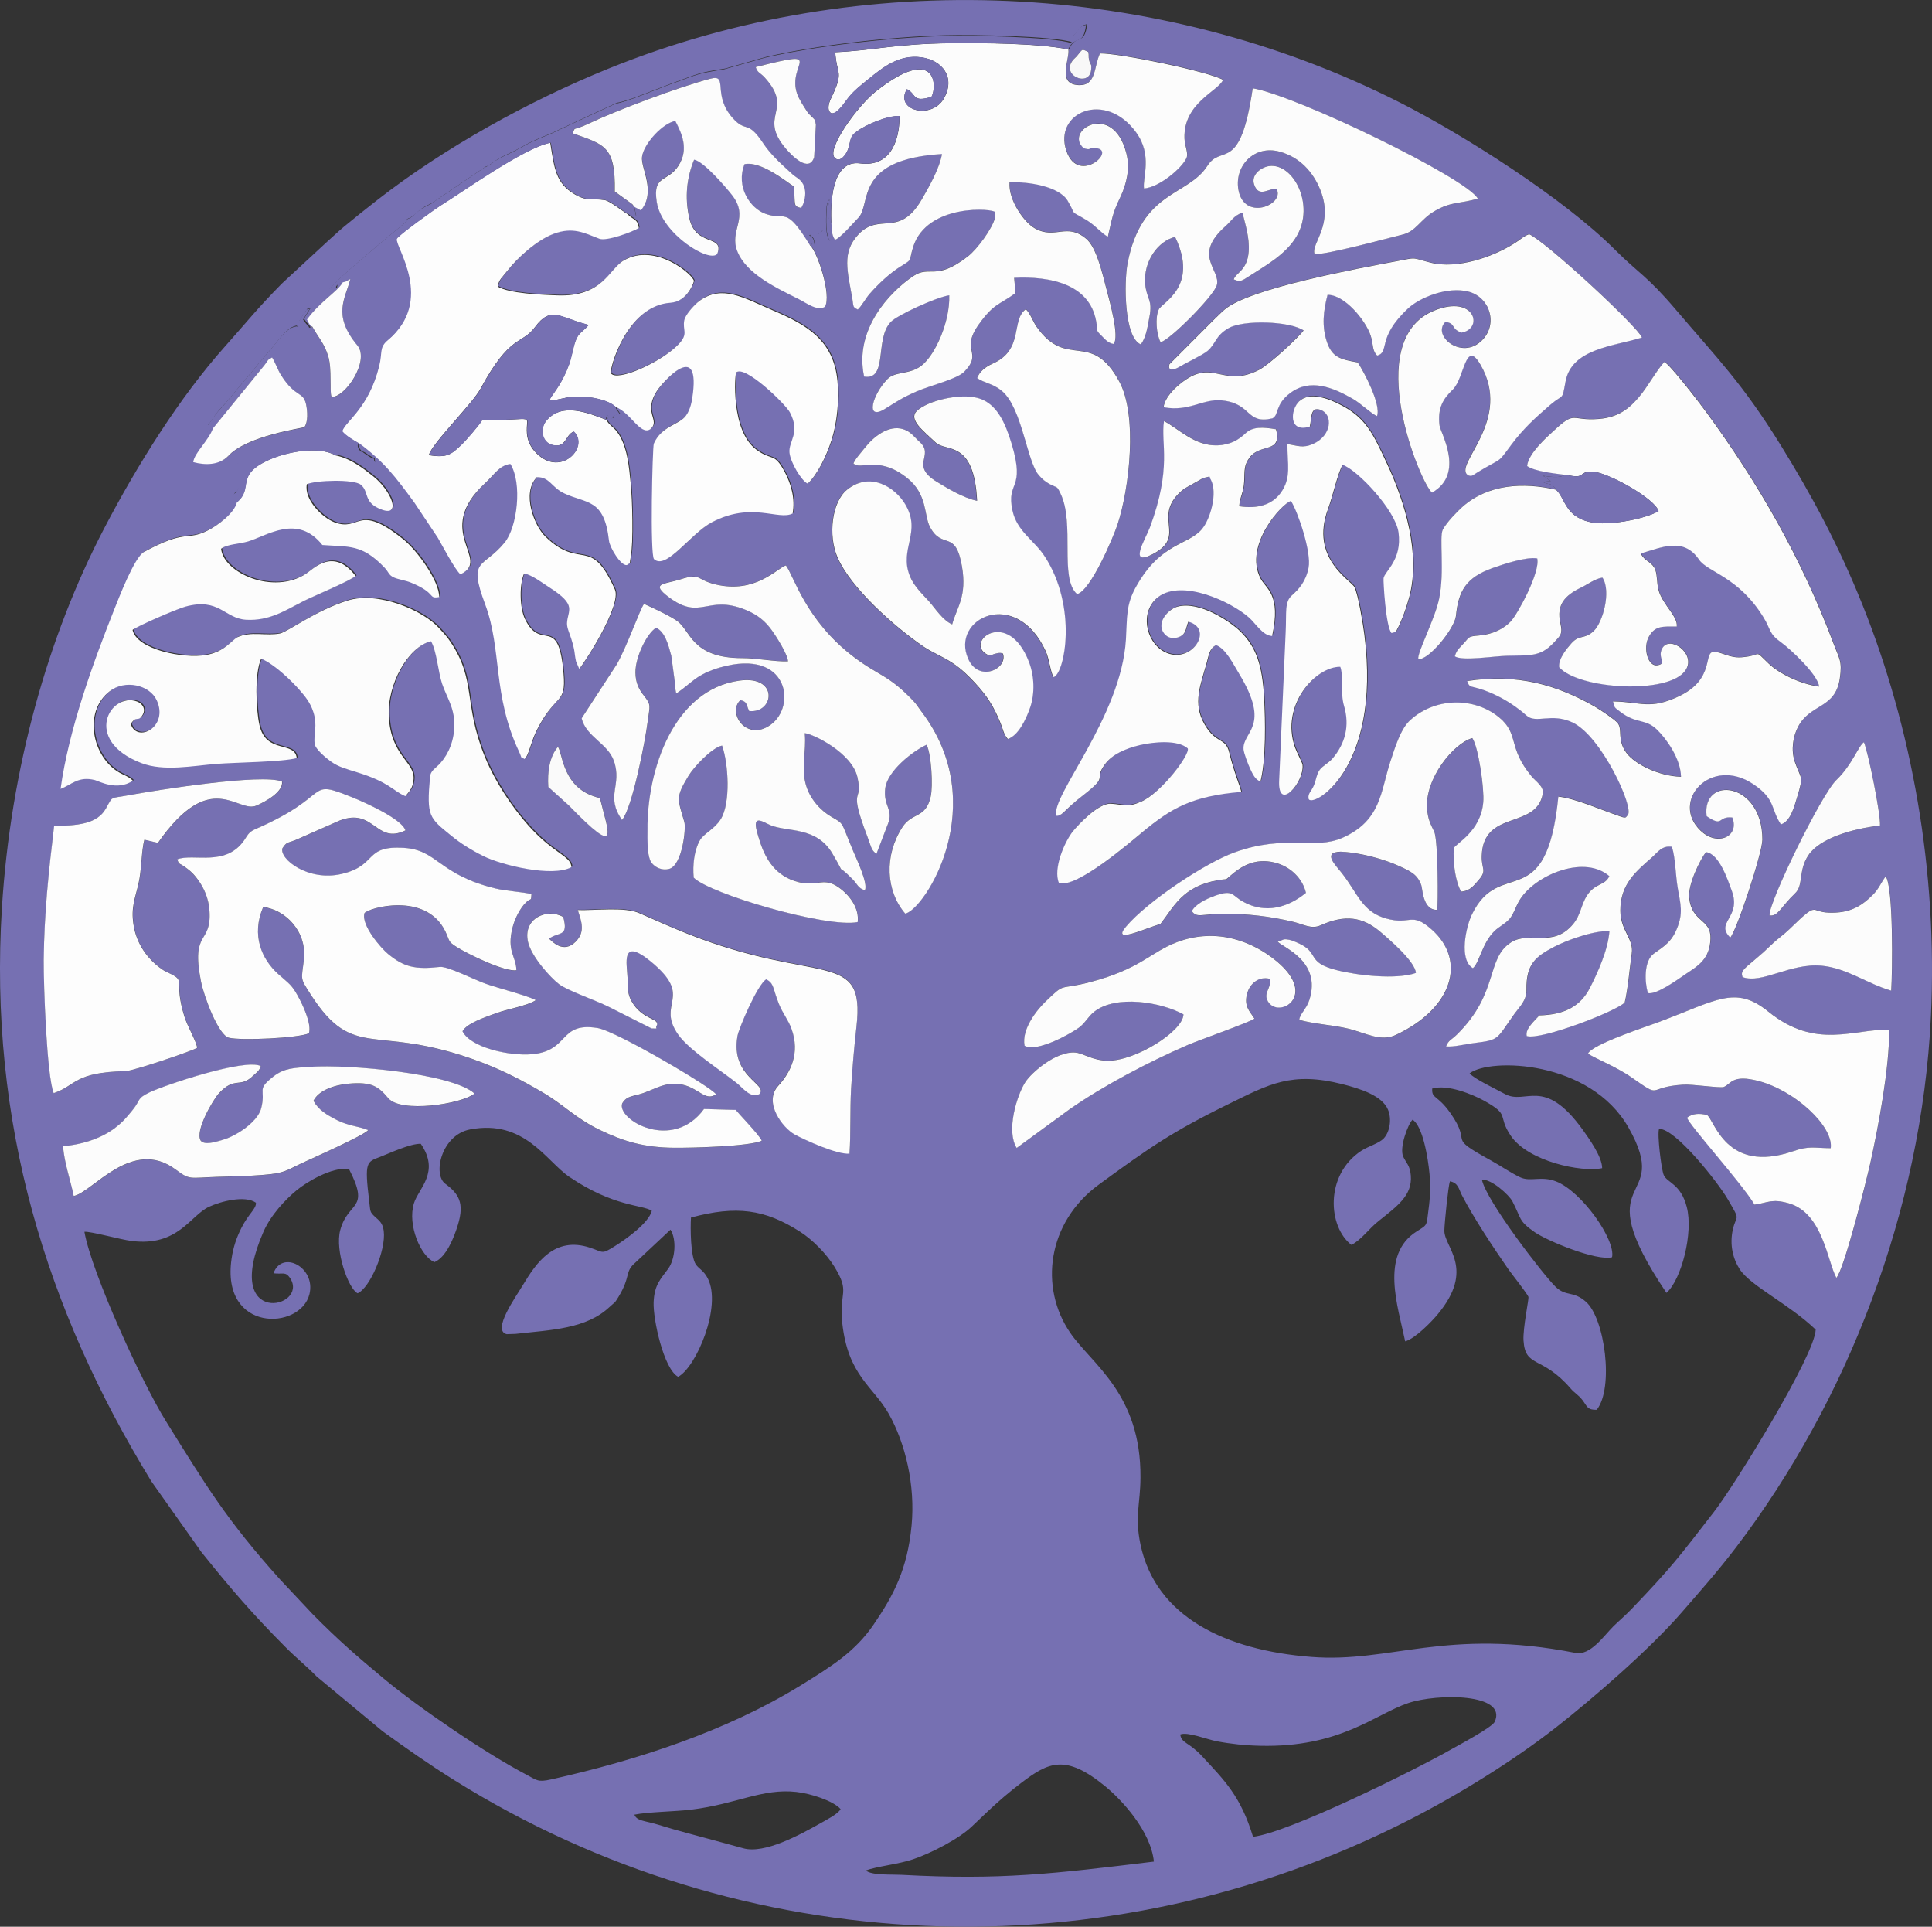 <?xml version="1.0" encoding="UTF-8"?>
<svg id="Layer_1" data-name="Layer 1" xmlns="http://www.w3.org/2000/svg" viewBox="0 0 191.36 190.8">
  <rect x="0" y="0" width="191.36" height="190.8" fill="#333333" stroke="none"/>
  <defs>
    <style>
      .cls-1 {
        fill: #f8f8f8;
      }

      .cls-1, .cls-2, .cls-3, .cls-4, .cls-5, .cls-6 {
        fill-rule: evenodd;
      }

      .cls-2 {
        fill: #7670b2;
      }

      .cls-3 {
        fill: #fdfdfd;
      }

      .cls-4 {
        fill: #fcfcfc;
      }

      .cls-5 {
        fill: #fbfbfb;
      }

      .cls-6 {
        fill: #fafafa;
      }
    </style>
  </defs>
  <path class="cls-2" d="m191.25,100.68c.69-14.51-1.9-28.63-6.78-40.8-2.37-5.91-5.05-10.88-8.11-15.82-3.81-6.14-6.23-8.53-10.36-13.38-2.9-3.41-3.67-3.58-6.03-5.94-5.07-5.09-14.99-11.38-21.3-14.58C114.68-2.01,85.36-3.38,60.28,6.79c-7.97,3.23-16.35,7.9-22.89,13-1.12.87-2.32,1.83-3.32,2.66-.64.53-.92.83-1.53,1.36l-4.62,4.27c-2.64,2.69-3.2,3.5-5.68,6.28-4.43,4.97-8.61,11.62-11.93,17.98C4.72,63.05,1.05,76.14.19,89.88c-1.33,21.35,4.38,39.79,14.8,56.81l4.96,7.01c2.98,3.71,4.98,6.04,8.34,9.42,1.05,1.06,1.98,1.78,3.08,2.9l6.54,5.43c2.29,1.66,4.55,3.25,7.11,4.85,28.54,17.8,64.35,19.31,94.47,3.96,4.95-2.52,10.42-5.9,14.69-9.25,3.7-2.9,9.26-7.73,12.4-11.35,1.84-2.12,3.62-4.12,5.44-6.52,10.92-14.39,18.31-33.16,19.23-52.47M105.83,4.87c.15,1-1.19,3.45,1.04,3.54,1.73.07,1.47-1.81,2.09-3.14,2-.03,10.76,1.79,12.19,2.62-.48,1.13-3.94,2.28-3.82,5.8.03.81.42,1.46.19,1.96-.48,1.02-2.73,2.91-4.2,2.99-.16-1.06.87-3.28-.78-5.55-3.07-4.22-8.21-1.96-6.91,1.82,1.23,3.59,5.4-.41,2.61-.26-.47.02-.16.21-.88.01-2.05-1.72,2.86-4.72,4.21.49.39,1.52.03,3.04-.57,4.29-.83,1.74-.8,2.04-1.26,3.98-.63-.33-1.25-1.13-2.1-1.64-1.85-1.11-.91-.28-1.88-1.92-.84-1.43-3.84-1.91-5.76-1.82-.13,1.74,1.44,3.96,2.5,4.55,2.07,1.16,3.14-.62,5.11,1.05,1,.85,1.55,3.28,2.01,5.04.28,1.04,1.3,4.63.69,5.36-.54-.08-.83-.46-1.22-.84-.61-.6-.32-.37-.52-1.47-.69-3.64-4.56-4.41-8.11-4.24l.13,1.51c-1.62,1.21-2.1.97-3.61,3.07-1.92,2.68.44,2.74-1.45,4.71-.69.72-3.49,1.41-4.73,1.96-1.55.68-1.88.97-3.17,1.75-1.96,1.2-1.19-1.47.29-2.98.78-.79,2.19-.4,3.37-1.33,1.39-1.09,2.82-4.4,2.74-6.96-1.34.21-5.13,1.96-5.78,2.63-1.63,1.67-.26,5.81-2.65,5.42-1.01-4.64,2.52-8.35,4.84-9.93,1.72-1.17,2.18.54,5.45-1.98.92-.71,2.43-2.75,2.68-3.87v-.48c0-.4-6.75-.94-8.12,3.44-.45,1.45,0,1.14-1.18,1.88-1.1.68-2.22,1.74-3.1,2.72-.41.46-.85,1.29-1.2,1.58-.53-.28-.4-.27-.53-1.03-.49-2.79-1.1-4.61.6-6.41,2.1-2.23,4.03.42,6.29-3.5.64-1.11,1.74-2.98,1.98-4.46-8.79.53-6.96,4.99-8.28,6.31-.46.46-1.86,2.11-2.33,2.18-.35-.61-.27-.82-.33-1.54l-.25-.53c-.21-.67-.05-1.36.1-2.01-.25.39-.31.41-.35,1.26-.04.76-.09,2.59.36,2.97l-.69-1.15c-.4.62-.78.44-1.01.45-.02,0-.09.01-.11.01l-.25.06c.48.33.47.42.55,1.07l-.12-.13c-.49-.19.15-.03-.36.07.74.67,2.15,4.95,1.48,6.08-.72.49-1.82-.36-2.58-.74-2.17-1.09-5.2-2.48-6.1-4.75-.85-2.14,1.26-3.34-.56-5.61-.65-.81-2.8-3.31-3.72-3.46-.72,1.77-.97,3.71-.47,5.83.66,2.84,3.48,1.56,2.77,3.49-.72.95-5.49-1.93-6-5.13-.43-2.73,1.07-1.91,2.15-3.59,1.06-1.66.32-3.21-.31-4.43-1.21.18-3.14,2.23-3.3,3.56-.13,1.1,1.44,3.44-.11,5.29l-.67-.36.2.97-.79-.25c.5.56,1.02.44,1.11,1.37-.62.38-3.18,1.34-3.91,1.06-1.52-.58-2.61-1.19-4.51-.49-1.68.62-3.63,2.42-4.56,3.62-.6.77-.85.88-1,1.61,1.17.69,4.33.81,5.88.87,4.56.18,5.12-2.6,6.63-3.47,3.14-1.8,6.89,1.47,6.93,2.05,0,.04-.58,2.03-2.32,2.15-4.39.29-6.1,6.71-5.9,6.99.63.86,4.99-1.1,6.71-2.89,1.01-1.06.35-1.37.56-2.38.13-.61,1.14-1.65,1.49-1.9,2.26-1.64,4.31-.34,7.29.94,3.32,1.42,6.01,2.92,6.39,7.01.18,1.91-.04,4.14-.6,5.86-.51,1.56-1.4,3.39-2.35,4.28-.61-.27-1.69-2.1-1.8-3.04-.13-1.16,1.12-1.95.04-4.01-.44-.84-4.54-4.8-5.33-3.94-.11.12-.57,5.75,2.01,7.63,1.6,1.17,1.74.2,2.82,2.23.61,1.15,1.05,2.59.77,4.09-1.42.72-4.03-1.21-7.98.86-2.15,1.12-4.52,4.78-5.75,3.66-.41-.37-.17-11.11-.02-11.44.78-1.78,2.51-1.84,3.19-2.78.45-.62.6-1.41.69-2.25.61-5.23-3.07-.93-3.47-.34-1.62,2.35.33,3.01-.77,3.95-1,.63-1.95-1.68-3.47-2.23.03.07.05.16.07.21l.35.52c-1.42.36-.16.4-.95.49-.01,0-.07,0-.08,0-.95.14.44-.95-.24.09.17.44.7.73,1.03,1.16,1.02,1.35,1.19,3.45,1.36,5.14.14,1.41.29,5.84-.01,7.33-.17.84.07.41-.37.74-.61.08-1.69-1.77-1.77-2.41-.47-4.2-2.21-3.64-4.43-4.69-1.28-.6-1.44-1.64-2.72-1.61-1.55,1.61-.22,4.85.83,5.87,3.55,3.43,4.48-.18,6.9,5.25.68,1.52-2.85,7.06-3.53,7.86l-.32-.75c-.2-.96-.04-.87-.47-2.23-.15-.49-.44-1.07-.42-1.51.04-1.33,1.09-1.77-1.76-3.58-.6-.38-1.73-1.25-2.49-1.37-.47,1.04-.45,3.36.08,4.49,1.61,3.38,3.33-.59,3.83,5.44.26,3.14-.76,1.86-2.62,5.52-.56,1.11-.76,2.18-1.08,2.72-.01.02-.07.13-.08.1-.01-.03-.06.07-.09.1-.54-.32-.16.09-.55-.75-2.64-5.59-1.68-10.09-3.35-14.58-1.72-4.6-.22-3.5,1.92-6.09,1.26-1.53,1.78-5.9.58-7.8-1.1.16-1.54,1.01-2.5,1.9-5.22,4.83.7,7.58-2.44,9.03-.51-.37-1.91-3.04-2.24-3.61l-2.32-3.48c-1.9-2.61-3.01-4.06-5.53-5.93-.42.58.75,1.32,1.57,1.96-.13-.74.19-.15-.52-.62-.79-.53-.67-.45-.98-.36-.02,0-.08.03-.1.03-1.02.26-1.1-.11-1.68-.01-.06,0-.12.04-.17.06l-.35.18c1.52.3,2.79,1.33,3.7,2.06,1.78,1.41,2.84,4.03.87,3.31-1.9-.69-1.22-1.75-2.09-2.47-.7-.57-4.46-.46-5.35-.05-.28,1.55,1.57,3.33,2.74,3.77,2.6.98,2.23-2.01,6.82,1.69,1.37,1.1,3.57,4.15,3.55,5.71-1.16.2-.19-.36-2.78-1.42-.53-.22-1.25-.32-1.67-.5-.57-.24-.52-.53-.98-1.01-2.23-2.32-3.46-2.02-6.14-2.22-2.47-3.11-5.46-.92-7.34-.36-.85.25-2.1.27-2.69.73.24,2.38,5.16,4.61,8.42,2.47.71-.47,2.68-2.66,4.9.22-.39.43-4.17,2-5.11,2.47-1.79.9-3.41,2.01-5.74,1.87-2.14-.13-2.64-2.22-6.01-1.3-.91.25-4.91,2-5.23,2.31.41,1.92,4.98,2.88,7.29,2.48,1.85-.32,2.56-1.51,3.12-1.77,1.31-.6,2.83-.09,4.19-.36.76-.15,3.52-2.27,6.69-3.26,3.07-.96,7.51.99,9.07,2.73.49.55.7.72,1.14,1.38,2.55,3.8,1.26,6.07,3.37,11.3,1.2,2.99,3.73,6.64,6.11,8.59,1.61,1.32,2.42,1.57,2.49,2.4-1.88,1.03-6.91-.19-8.71-1.09-1.26-.63-2.26-1.27-3.2-2.03-2.19-1.78-2.44-1.9-2.1-5.78.06-.72.57-.88,1.05-1.43.81-.92,1.37-2.26,1.36-3.84-.02-1.7-.74-2.61-1.21-3.99-.39-1.15-.54-3.28-1.1-4.21-2.26.54-4.36,4.27-4.18,7.47.22,3.9,2.52,4.42,2.46,6.14-.03.85-.42,1.28-.82,1.73-1.26-.53-1.54-1.37-4.8-2.37-1.02-.31-1.81-.5-2.57-1.06-.49-.35-1.53-1.22-1.61-1.74-.14-1.01.32-1.76-.14-3.18-.31-.95-.83-1.55-1.33-2.13-.78-.9-2.5-2.57-3.83-3.14-.68,1.44-.53,5.01-.17,6.59.65,2.89,3.49,1.52,3.69,3.26-1.43.39-6.1.43-7.9.57-2.43.19-5.26.78-7.5-.08-5.89-2.27-3.05-7.06-.41-6.09.5.18.91.72.53,1.35-.44.73-.57-.02-1.16.87.6,1.94,3.8.3,2.57-2.35-.71-1.52-3.14-2.08-4.67-.88-2.4,1.88-1.84,5.66.22,7.5.83.74,1.24.69,1.91,1.18l.18.17c-1.55,1.06-3.38.04-3.75-.06-1.65-.42-2.27.45-3.41.87.81-5.89,3.25-12.56,5.3-17.73.43-1.07,1.99-5.2,2.96-5.73,4.26-2.33,4.19-1.04,6.36-2.15.96-.49,2.6-1.7,2.85-2.78l-.46-.16c-.02-.82.23-.67.33-.8.51-.65.36-1.22.29-1.49v-1.41c-.31.09-.42.26-.78.05-.59-.35-.41.46-.27-.74-.89.88-2.23.91-3.44.58.11-.93,1.55-2.16,1.96-3.36-.38.2-.43.22-.69.4.18-1.05-.06-.32.45-1.1.85-1.3,1.12-1.33,1.73-2.12l4.28-5.1c.98-1.13,1.61-2.21,2.7-2.19-.09-.07-.35.35,0-.47l.61-.94c.27-.29-.05-.17.5-.34l-.67,1.09c.09.12.29.41.38.49.48.44-.12.35.54.23-.23-.08-.08.04-.29-.26-.06-.09-.18-.34-.24-.46,1.31-1.78,3.02-2.76,3.53-3.65-1.28.46.05.6-1.37.72.66-.88,3.95-3.64,5.04-4.55l1.27-1.06c2.01-1.67,1.42-1.17,1.32-1.32.93-.38.8-.54,1.44-1.02.36-.27,1-.51,1.29-.71.03-.02.07-.05.1-.07.03-.02.07-.06.09-.08l4.87-3.3c.18-.09.08,0,.34-.16.68-.39.58-.5,1.86-1.1.59-.27.93-.44,1.44-.73,1.4-.8,2.4-1.08,3.47-1.6.11-.05.23-.12.37-.18l5.56-2.58c.82-.05,4.16-1.46,5.25-1.85,2.98-1.07,2.55-1.07,5.49-1.54l4-1.14c4.98-1.16,12.26-1.99,17.7-2.15,2.86-.08,10.84.08,12.69.7.03-.9-.09-.37.48-1.07.02-.03.05-.07.07-.1.5-.57.31-.45.89-.64-.29,2.23-1.08.94-1.76,2.42Zm1.96.28c.1.37-.02.37.09.82.13.53.27.25.19.97-.2,1.73-3.08.51-1.76-1.05l.28-.27s.06-.07.09-.1c.57-.65.41-.72,1.11-.38Zm5.21,28.96c-1.67-.69-1.68-6.15-1.32-8.01,1.37-7.25,5.96-6.66,7.91-9.68,1.41-2.2,3.24.87,4.49-7.68,4.41.76,21.17,8.91,22.29,10.92-1.73.54-2.61.25-4.32,1.27-1.37.81-1.82,1.99-3.13,2.3-1.41.33-8.03,2.14-8.72,1.9-.33-1.05,1.97-2.88.57-6.34-.71-1.76-2.01-3.24-4.05-3.78-2.47-.66-4.43,1.37-4.07,3.71.5,3.24,4.55,1.58,3.82.04-.69-.27-1.76.95-2.25-.49-.33-.98.71-1.73,1.52-1.83,2.38-.29,4.49,3.83,2.72,6.9-1.09,1.9-3.25,3.03-4.91,4.12-.56.37-.63.37-1.05.32l-.3-.11c.19-.67,1.34-.88,1.48-2.77.1-1.38-.35-2.7-.62-3.85-.9.32-1.08.81-1.68,1.35-3.31,2.94-.43,4.31-.86,5.85-.3,1.07-4.76,5.55-5.57,5.63-.4-.72-.56-2.4-.18-3.23.33-.71,4-2.25,1.62-7.19-1.65.4-3.16,2.38-2.96,4.68.13,1.51.74,1.5.42,3.23-.21,1.14-.34,2.02-.85,2.74Zm16.13-1.4c-1.4-.95-5.98-1.08-7.45-.24-1.35.78-1.23,1.53-2.09,2.26-.47.4-2.21,1.22-2.8,1.58-.38.24-1.19.58-.97-.26l4.35-4.36c.37-.34.71-.71,1.11-1.05,2.47-2.12,13.42-4.1,16.97-4.78,2.21-.42,1.47-.37,3.44.13,2.64.67,6.22-.55,8.45-2.01.55-.36.74-.59,1.3-.81,1.68.74,10.75,9.15,11.18,10.23-2.71.88-6.96,1.06-7.57,4.37-.36,1.97-.18,1.16-1.5,2.29-1.48,1.28-2.65,2.33-3.86,3.95-1.46,1.96-.79,1.18-3.28,2.69-.56.34-.66.55-1.09.29-1.27-1.12,4.5-5.42,1.3-10.91-1.52-2.6-1.57,1.32-2.74,2.48-.93.91-1.52,1.78-1.31,3.54.08.72,2.58,4.79-.74,6.66-1.12-.85-7.04-15.07.21-18.02,4.04-1.64,4.94,1.81,2.69,2.18-1.09-.43-.51-.9-1.57-1.07-1.4,1.33,1.61,3.88,3.63,1.82,1.59-1.62.77-4.25-1.34-4.81-2.11-.55-4.86.6-5.98,1.65-3.18,2.96-1.78,4.32-3.07,4.68-.54-.53-.35-1.08-.66-2.01-.5-1.48-2.57-4.04-4.26-4-.41,1.56-.59,3.08-.06,4.66.52,1.54,1.36,1.73,3.05,2.03.6.88,2.34,4.17,1.91,5.31-.57-.21-1.61-1.25-2.42-1.72-1.93-1.1-4.2-2.06-6.19-.55-1.53,1.16-1.07,2.16-1.75,2.5-2.63.61-2.01-1.44-4.92-1.77-1.98-.23-3.28,1.15-5.86.67.14-1.22,1.77-2.54,2.71-3.04,2.47-1.3,3.5,1.01,6.76-.67,1.02-.53,3.87-3.17,4.41-3.91Zm-32.34,4.71c.24-.65.8-1.11,1.56-1.44,3.12-1.39,1.76-4.32,3.27-5.38.48.48.7,1.22,1.07,1.75,3.02,4.29,5.38.24,8.18,5.41,1.82,3.35,1.02,10.55-.18,14.18-.38,1.15-2.63,6.55-4,6.87-1.78-1.58-.18-6.97-1.64-9.96-.4-.83-.28-.51-1.08-.94-.43-.23-.73-.49-1.08-.89-1.17-1.35-1.65-6.67-3.65-8.33-.91-.76-1.78-.77-2.45-1.28Zm22.32,14.95c.77-.92,1.59-3.58.83-4.93-.23-.18.28-.37-.74-.1l-1.88,1.06c-3.46,2.74.46,4.62-3.12,6.48-2.46,1.27-.69-1.52-.27-2.64,2.22-5.98,1.05-8.29,1.4-10.54,1.48.77,3.04,2.49,5.31,2.4,1.29-.05,2.12-.57,2.79-1.21.7-.66,1.72-.6,3-.38.61,2.42-1.52,1.36-2.6,2.77-.59.78-.51,1.24-.56,2.41-.05,1.07-.43,1.51-.49,2.44,1.87.29,3.26-.19,4.08-1.28,1.13-1.51.66-2.97.7-4.87.99.13,1.5.44,2.54-.02,1.86-.83,1.99-2.88.78-3.36-1.1-.43-.92.86-1.1,1.6-2.13.65-1.9-1.7-1.04-2.51,1.02-.95,2.78-.3,3.92.26,2.68,1.32,3.37,2.92,4.77,5.9,1.77,3.78,3.38,8.98,2.2,13.26-.21.75-.4,1.36-.68,2.04-.09.22-.29.69-.38.87-.35.62-.05.43-.68.62-.57-.58-.83-5.15-.79-5.43.1-.68,1.86-1.81,1.48-4.54-.3-2.19-4.08-6.2-5.54-6.69-.49.84-.98,3.12-1.44,4.36-1.85,4.94,2.28,7.08,2.62,7.76.37.77.84,3.59.97,4.65,1.76,13.69-5.39,17.35-5.52,16.27-.06-.52.26-.67.53-1.3.22-.51.27-1.16.59-1.56.31-.4.86-.65,1.26-1.11,1.25-1.46,1.73-3.24,1.13-5.21-.37-1.24-.05-3.1-.37-3.86-2.41-.04-5.95,3.76-4.49,7.97.16.46.72,1.51.75,1.72.22,1.71-2.49,4.83-2.31,1.52l.64-14.6c.1-2.02-.14-3.03.63-3.7.69-.6,1.38-1.38,1.64-2.71.31-1.55-1.07-5.58-1.74-6.62-.84.21-4.72,4.37-3.02,7.67.52,1.01,2.08,1.55,1.15,5.7-.93-.02-1.63-1.24-2.29-1.83-1.81-1.6-6.62-3.82-8.98-2.04-1.86,1.41-1.29,4.4.55,5.41,2.62,1.43,5.09-2.24,2.42-2.96-.27.65-.18,1.18-.86,1.49-.57.26-1.19.16-1.56-.35-.8-1.11.47-2.39,1.32-2.62,2.21-.62,5.27,1.51,6.18,2.38,1.67,1.6,2.24,3.45,2.42,6.58.13,2.33.2,6.12-.35,8.33-.52-.13-.8-.78-1.03-1.26-.18-.37-.62-1.5-.65-1.91-.12-1.79,2.79-2.19-.45-7.5-.55-.9-1.32-2.52-2.29-2.82-.66.4-.67.89-.93,1.82-.58,2.1-1.41,3.94-.2,6.02,1.16,2.02,2.08,1.25,2.45,2.8.46,1.92,1.05,3.23,1.2,3.9-4.92.41-6.93,1.62-9.77,3.96-1.07.89-6.59,5.69-8.3,5.05-.59-1.43.58-4.09,1.38-5.1.55-.69,2.53-2.82,3.77-2.74,1.32.08,1.64.4,3.03-.22,2.01-.9,4.85-4.71,4.58-5.26-.99-.88-3.38-.64-4.72-.33-1.53.35-2.76.96-3.43,1.84-1.33,1.75.49,1.02-2.15,3.09-.53.42-.86.69-1.38,1.15-.35.32-.88,1.01-1.33.92-.59-1.92,6.43-9.79,6.89-17.46.13-2.2,0-3.4.99-5.2,2.48-4.45,5.15-4.08,6.56-5.75Zm-28.99,4.68c.4,1,1.22,1.74,1.88,2.48.65.72,1.37,1.88,2.31,2.3.48-1.73,1.48-2.76.97-5.74-.64-3.75-1.94-1.59-3.17-3.91-.61-1.15-.22-3.21-2.25-4.84-2.4-1.93-4.1-1.13-4.9-1.25l-.42-.16c0-.31.9-1.29,1.14-1.61.79-1.03,2.3-2.28,3.78-1.82.77.24,1.12.8,1.64,1.27,1.5,1.34-1.02,2.29,1.69,3.94,1.12.68,2.58,1.58,3.96,1.88-.3-6.07-3.07-4.79-4.09-5.75-1.23-1.15-2.72-2.28-1.9-3.11,1.02-1.03,4.28-1.82,6.12-1.29,1.83.53,2.67,2.48,3.28,4.49,1.42,4.7-.54,3.64.09,6.63.45,2.08,2.16,2.96,3.21,4.57,3.24,4.99,1.98,11.54.87,11.94-.32-.48-.43-1.8-.78-2.57-2.92-6.4-9.48-3.28-7.68.76,1.06,2.37,3.96.97,3.44-.53-.29-.14-.64-.01-.78.02-.43.09-.14.21-.75.09-2.38-1.23,2.03-4.73,4.11.73.52,1.36.6,3.08.11,4.51-.43,1.25-1.2,2.79-2.21,3.11-.41-.46-.48-.98-.7-1.53-.67-1.66-1.34-2.73-2.53-4.01-.68-.73-1.35-1.41-2.32-2.04-.87-.56-1.97-1.01-2.79-1.57-2.78-1.89-7.22-5.79-8.53-8.85-.94-2.21-.54-5.49.94-6.68,2.27-1.83,4.73-.29,5.76,1.42,1.69,2.79-.63,4.41.47,7.13Zm64.02-8.55c-.43-.75-.68-.44-1.35-.78l.82-.09c-.68-.36,0-.17-.83-.52.68.08,1.68.29,2.27-.11-1.02-.13-3.03-.34-3.77-.87.09-1.25,2.01-2.92,2.65-3.51,2.18-2.03,1.65-.94,4.42-1.15,2.08-.16,3.17-1.19,4.02-2.19.9-1.06,1.67-2.56,2.5-3.46.6.3,3.47,4.03,4.12,4.93,5.17,7.05,9.43,14.45,12.61,22.89.59,1.56.91,1.79.65,3.52-.45,3.02-2.91,2.47-4.12,4.76-.51.96-.74,2.32-.34,3.49.61,1.77.91,1.28.24,3.48-.32,1.05-.65,2.4-1.61,2.73-1.03-1.54-.5-2.46-2.68-3.95-4.26-2.91-8.34,1.67-5.28,4.57,1.71,1.63,3.89.52,3.14-1.31-1.5-.15-.83,1.03-2.54-.13-.52-4.03,5.51-3.44,5.52,2.32,0,1.31-2.55,9.06-3.18,9.7-1.54-1.5,1.12-1.98.16-4.6-.42-1.14-1.25-3.7-2.57-3.86-.55.72-1.81,3.19-1.66,4.55.27,2.45,2.15,2.04,2.11,3.97-.05,2.07-1.2,2.72-2.46,3.56-.75.5-2.9,2.07-3.74,1.88-.32-1.08-.42-3.2.6-3.92,1.02-.72,1.74-1.17,2.27-2.45.64-1.54.37-2.41.09-4.01-.24-1.34-.22-2.97-.58-4.11-.99-.13-1.42.56-1.92,1-1.57,1.39-3.21,2.68-3.19,5.34.02,1.96,1.34,2.76,1.13,4.21-.2,1.4-.39,3.64-.7,4.88-.93.91-8.38,3.77-9.7,3.31-.17-.73.77-1.49,1.25-2.04,2.55-.06,4.09-.95,5-2.71.78-1.51,1.81-3.79,1.94-5.63-1.57-.09-4.32.94-5.48,1.55-1.8.95-2.77,1.68-2.74,4.23.01,1.09-.66,1.66-1.17,2.38-1.82,2.54-1.44,2.6-3.96,2.91-.93.11-2.06.43-2.83.34.26-.65.52-.62,1.08-1.18,4.2-4.13,2.83-7.54,5.37-9.13,1.83-1.15,4.14.6,6.15-1.82.75-.91.77-1.91,1.36-2.82.81-1.24,1.78-.94,2.21-1.91-2.36-2.06-6.91-.29-8.64,2.01-.56.74-.62,1.27-1.08,2-.37.6-1.17.95-1.65,1.42-1.24,1.21-1.5,3.16-2.14,3.68-1.4-.79-.7-4.08-.08-5.36,2.78-5.7,7.36.23,8.54-11.62,1.49.13,3.78,1.12,5.3,1.66,1.46.52,1.29.53,1.59.14.6-.78-2.65-7.82-5.49-9.15-2.13-.99-3.58.16-4.55-.68-.39-.34-.56-.48-1.01-.81-1.03-.76-2.43-1.5-3.75-1.88-.81-.24-.9-.09-1.12-.73,4.98-.76,8.88.39,12.6,2.51.55.31,2.05,1.32,2.31,1.66.5.65-.1,1.64.86,2.94.84,1.14,3.24,2.31,5.41,2.37-.04-1.86-1.5-3.82-2.38-4.67-1.17-1.13-2.02-.52-3.66-1.78-.54-.42-.56-.36-.69-1.01,2.83.04,3.6.86,6.52-.51,3.63-1.7,2.38-4.4,3.46-4.4.79,0,1.54.64,2.74.54,2.2-.17,1.14-.87,2.69.62,1.01.97,3.11,2.03,5,2.28-.11-1.19-2.89-3.77-3.79-4.4-1.19-.85-.97-1.23-1.71-2.44-2.48-4.07-5.54-4.47-6.4-5.74-1.54-2.26-3.71-1.2-5.77-.6.39.77.93.75,1.34,1.4.33.52.2,1.47.44,2.28.41,1.4,1.9,2.56,1.79,3.55-1.42,0-2.15-.1-2.77,1.02-.61,1.1-.09,2.99.86,2.82,1.03-.19-.06-.7.47-1.68.72-1.33,3.37.51,2.33,2.14-1.57,2.47-10.58,1.95-12.54-.27-.1-.84.8-1.89,1.21-2.36.8-.91,1.28-.35,2.21-1.22.91-.85,1.76-3.94.87-5.29-.69.1-1.52.7-2.09.97-1.61.77-2.5,1.69-2.08,3.55.24,1.07.02,1.2-.63,1.9-1.32,1.42-2.35,1.27-4.63,1.32-1.27.03-4.5.55-5.19.05.17-.65.48-.83.95-1.36.5-.56.39-.6,1.47-.7,1.41-.12,2.47-.7,3.13-1.41.64-.68,2.92-4.83,2.61-6.22-1.08-.19-3.38.58-4.42.95-2.62.93-3.38,2.26-3.63,4.73-.12,1.23-2.68,4.41-3.73,4.29-.14-.62,1.63-3.92,2.06-5.97.57-2.72,0-6.15.37-6.86.39-.74,1.44-1.8,1.93-2.24,2.55-2.26,6.04-2.46,9.29-1.7Zm-75.06,38.84c2.01.51,2.52-.64,4.21.68.89.69,1.83,1.91,1.67,3.28-3.03.61-14.67-2.8-16.24-4.4-.11-1.23.05-2.72.6-3.68.4-.69,1.45-1.1,2.07-2.1,1-1.6.77-5.52.14-7.3-1.04.23-2.8,2.13-3.34,3.02-1.29,2.13-1.07,2.24-.4,4.54.19.65-.21,4.25-1.46,4.64-.86.26-1.71-.29-1.93-.86-.31-.79-.25-2.07-.26-2.99-.04-6,2.63-13.88,9.1-14.78,3.95-.55,3.45,3.28.97,3.01-.31-.66-.18-.91-.87-1.08-1.31,1.23.59,4.16,2.99,2.45,2.6-1.85,1.77-7.6-4.94-5.7-2.48.7-2.83,1.53-4.39,2.59-.02-.05-.03-.11-.04-.15l-.06-.31c-.02-.16-.02-.36-.03-.52l-.37-2.76c-.31-1.1-.62-2.35-1.5-2.77-.94.56-2.07,2.92-2.05,4.44.01.99.31,1.64.84,2.29.75.94.57.98.38,2.49-.25,2.01-1.54,8.62-2.55,9.82-1.68-2.42.05-3.41-.81-5.86-.6-1.72-2.76-2.39-3.19-4.21l3.49-5.36c1.06-1.89,2.32-5.5,2.69-5.97.88.4,2.47,1.14,3.26,1.68,1.37.94,1.42,3.69,6.46,3.69,1.51,0,3.2.37,4.53.32-.06-.74-1.14-2.43-1.6-3.07-.63-.89-1.41-1.56-2.67-2.06-3.74-1.49-4.36,1.12-7.5-1.2-1.95-1.45-.45-1.29,1.09-1.78,2.11-.68,1.55.03,3.49.49,3.97.95,6.05-1.58,6.98-1.88.77.98,1.92,5.41,6.69,9.04,2.53,1.93,3.49,1.78,6.02,4.47.27.29.45.6.7.94,7.04,9.21.34,19.64-1.59,20.03-1.93-2.25-2.11-5.74-.28-8.56.96-1.49,2.31-.83,2.8-3.01.24-1.07.06-4.19-.4-5.15-1.36.62-3.88,2.57-4.1,4.31-.23,1.76.84,2.07.27,3.52-.4,1.01-.78,2.07-1.14,2.98-.54-.42-.47-.58-.89-1.69-2-5.26-.4-3.16-.99-5.89-.52-2.41-4.34-4.29-5.22-4.38.18,1.91-.38,3.32.11,5.11.39,1.42,1.45,2.54,2.49,3.15,1.35.79.92.4,2.19,3.4.36.84,1.49,3.23,1.17,3.89-.67-.16-.75-.61-1.23-1.09-1.94-1.96-.4.19-1.99-2.53-1.58-2.68-4.38-2.12-6.1-2.8-.72-.28-1.84-1.17-1.38.61.08.31.2.66.3,1,.59,1.84,1.61,3.46,3.8,4.01Zm35.85,4.18c-1.3.33-4.93,2.08-3.39.25,2.13-2.51,7.89-6.33,10.77-7.36,5.11-1.83,7.88-.19,10.7-1.45,3.79-1.69,3.74-4.53,4.69-7.47.48-1.49,1.04-3.31,1.99-4.17,2.51-2.28,6.35-2.28,8.79-.28,2.03,1.66.83,2.96,3.22,5.84.49.58,1.26,1,1.11,1.77-.68,3.52-5.88,1.51-6.04,6.1-.05,1.34.56,1.42-.31,2.41-.42.48-.83,1.09-1.73,1.14-.59-1-.81-2.86-.73-4.29.17-.45,2.66-1.6,2.92-4.55.11-1.28-.46-5.44-1.08-6.36-1.84.51-4.75,4.01-4.48,7.04.09,1,.32,1.42.7,2.22.4.85.38,7.49.3,7.75-1.44.03-1.43-2.04-1.58-2.46-.38-1.04-1.02-1.34-2.15-1.86-1.39-.64-3.25-1.15-4.8-1.35-.24-.03-.81-.1-1.03-.09-1.85.06-.52,1.32.1,2.1,1.59,2.02,2,3.83,4.39,4.51,2.46.7,2.46-.73,4.52,1.09,3.48,3.07,2.12,7.81-3.56,10.45-1.49.69-3.01-.21-4.67-.62-1.46-.36-3.53-.49-4.88-.88.08-.61.71-1.04,1-1.97,1.25-3.91-2.77-5.24-3.12-5.77l.61-.23c.16-.02.34.01.5.04.22.04.62.21.84.3,2.26.97.76,1.91,3.84,2.7,2.11.54,5.9.97,7.88.29-.06-1.13-2.64-3.34-3.55-4.1-1.72-1.44-3.46-1.72-5.89-.62-.92.42-1.66-.1-2.76-.36-2.27-.54-4.5-.8-6.85-.78-2.26.02-2.6.43-3.14-.26.31-.64,1.34-1.2,2.36-1.55,1.75-.6,1.6,0,2.73.62,2.24,1.23,4.44.54,6.21-.88-.33-1.44-1.52-2.61-3.08-3-2.02-.51-3.4.43-4.38,1.28-.6.53-.21.3-1.18.45-3.61.59-4.45,2.67-5.79,4.37Zm-60.61-13.6c-.12-1.51.14-3.05.95-3.97.49.58.4,4.24,4.16,5.07.85,3.48,2.05,6.01-3.06.75l-2.05-1.85Zm-48.95,3.87c2.19-.04,4.24-.13,5.15-1.74.71-1.27.37-.95,2.13-1.28,3.03-.57,13.31-2.18,15.3-1.38.16,1.01-1.61,1.97-2.52,2.38-1.87.84-4.5-3.85-9.77,3.7l-1.34-.32c-.32,1.12-.27,2.95-.58,4.34-.34,1.49-.76,2.34-.5,4.06.29,1.92,1.39,3.44,2.83,4.44.32.22.44.25.83.44,1.55.77.28.64,1.38,4.22.31,1.02,1.17,2.42,1.27,3.11-.65.38-6.36,2.29-7.08,2.31-5.14.11-4.86,1.41-7.13,2.18-.7-1.69-1.02-10.77-.99-13.19.04-4.68.48-8.76,1.03-13.26Zm12.2,3.31c1.6-.6,4.78.78,6.62-1.89.3-.43.41-.79,1.07-1.08,7.96-3.44,4.84-5.12,9.76-3.11,1.03.42,4.78,2.06,5.14,3.22-2.95,1.42-3.09-2.29-6.51-.98l-4.4,1.94c-.87.33-.84.18-1.27.8-.35,1.06,2.53,3.35,5.87,2.55,3.61-.86,2.15-2.83,6.16-2.58,3.34.2,3.44,2.67,9.06,4.02,1.17.28,2.6.32,3.57.56-.06.82.02.28-.55.83-.6.58-1.12,1.64-1.33,2.5-.58,2.35.34,2.77.39,4.2-1.1.22-4.76-1.57-5.91-2.29-.9-.57-.67-.59-1.13-1.55-1.94-4-7.72-2.3-8.01-1.8-.34,1.21,1.66,3.48,2.33,4.03,1.57,1.28,2.67,1.57,5.15,1.29.75-.09,3.49,1.31,4.56,1.68,1.09.38,4.19,1.19,4.93,1.61-.8.56-2.86.9-3.96,1.3-1.14.42-2.86.99-3.3,1.78.8,1.65,4.68,2.46,6.84,2.28,3.81-.32,2.64-3.22,6.53-2.6,1.89.3,11.51,6,11.73,6.56-1.29.92-2.03-1.43-4.78-.98-.81.13-1.61.57-2.41.86-1.03.37-1.63.23-2.1,1.04-.51,1.63,5,4.8,8.11.54l3.16.09c.11.22,2.26,2.4,2.56,3.05-1.19.57-6.92.71-8.63.7-2.98-.03-5.03-.62-7.42-1.77-2.43-1.17-3.55-2.48-5.69-3.74-1.9-1.11-3.89-2.16-6.22-3.03-10.41-3.88-12.37.09-16.71-6.63-1.1-1.71-.92-1.41-.68-3.43.33-2.72-1.73-4.94-4.03-5.25-1.21,2.83-.13,5.19,1.48,6.64,1.14,1.03,1.36,1.01,2.15,2.55.42.82,1.16,2.45.9,3.32-.94.47-6.73.75-7.94.44-1.02-.26-2.44-4.01-2.75-5.56-1.03-5.17,1.06-3.63.84-7-.08-1.23-.54-2.28-1.12-3.05-.34-.46-.62-.77-1.07-1.12-.9-.69-.77-.31-1-.92Zm157.7,5.54c-.09-1.24,5.13-11.96,6.61-13.38,1.59-1.52,2.18-3.39,2.74-3.75.44,1.08,1.67,7.1,1.59,8.25-2.8.31-5.95,1.26-7.08,2.92-1.04,1.53-.47,2.97-1.31,3.77-1.46,1.39-1.71,2.33-2.56,2.21Zm-110.24,10.94c-.17.21.31.29-.5.24l-4.2-2.12c-1.33-.68-4.09-1.6-4.97-2.27-.86-.66-2.73-2.7-3.06-4.17-.54-2.37,1.92-3.37,3.49-2.47.54,2.01-.42,1.42-1.41,2.14.32.28,1.43,1.53,2.65.29.94-.97.59-1.95.19-3.14,1.85.05,4.63-.35,6.11.31,1.61.72,2.99,1.34,4.69,2.01,13,5.18,17.7,1.45,16.81,9.22-.23,2.06-.42,4.07-.53,6.14-.12,2.15-.02,4.34-.16,6.44-1.23.12-4.44-1.35-5.42-1.89-1.18-.64-3.15-3.19-1.63-4.83,1.18-1.27,2.21-3.21,1.29-5.68-.31-.85-.85-1.49-1.22-2.4-.64-1.58-.47-2.06-1.27-2.46-.87.52-2.7,4.83-2.84,5.59-.74,4.13,3.11,4.78,2.15,5.78-.85.44-1.62-.62-2.24-1.11-1.63-1.28-4.71-3.28-5.76-4.75-2.28-3.19,1.61-3.69-2.72-7.26-3.04-2.5-2.38.19-2.32,1.66.03.88-.03,1.49.39,2.25,1.07,1.93,2.89,1.66,2.48,2.46Zm107.58-4.83c-.2-.56,0-.73,1.25-1.76.67-.55.95-.8,1.62-1.46.58-.57,1.14-.92,1.75-1.51,2.98-2.89,1.98-1.71,3.95-1.65,1.98.06,3.15-.58,4.37-1.81.56-.57.77-1.15,1.23-1.78.78,1.01.67,9.53.55,11.31-2.29-.64-4.4-2.25-6.91-2.47-3.13-.27-5.86,1.82-7.81,1.13Zm-71.12,6.79c-.32-1.68,1.31-3.62,2.08-4.37,2.04-1.97,1.22-1.09,4.4-1.92,5.12-1.33,6-2.99,8.69-3.99,3.91-1.44,7.47-.02,9.82,1.94,4.14,3.45.15,5.71-.88,3.96-.52-.88.35-1.24.19-2.24-1.08-.29-1.92.46-2.2,1.29-.47,1.39.23,1.94.67,2.65-.5.38-5.44,2.11-6.61,2.61-3.87,1.68-8.44,4.07-11.73,6.39l-5.21,3.81c-1.06-1.67,0-5.19.86-6.53.6-.93,3.04-3.06,4.94-2.92.79.06,1.72.81,3.26.81,2.76,0,7.43-2.94,7.46-4.59-2.24-1.23-6.7-1.96-8.84-.26-.63.5-.82,1.01-1.42,1.5-.68.55-4.3,2.6-5.48,1.86Zm55.81.79c.43-.91,5.65-2.62,6.87-3.07,5.89-2.19,7.7-3.75,10.99-1.08,4.73,3.84,8.52,1.66,11.97,1.8.03,3.73-1.07,9.57-1.86,13.15-.4,1.8-2.61,10.6-3.37,11.41-.9-1.64-1.35-6.42-4.71-7.38-1.7-.49-2.06-.05-3.4.13-1.17-2.03-6.52-7.94-6.68-8.61.57-.42,1.17-.45,1.97-.27.75.46,1.86,5.9,8.54,3.59,1.65-.57,2.12-.3,3.72-.3.28-2.15-3.51-5.68-7.11-6.64-2.69-.72-2.77.31-3.49.58-.36.13-3.11-.28-4.01-.23-3.78.23-1.94,1.5-5.15-.74-1.53-1.07-3.86-1.97-4.28-2.34ZM6.25,113.51c2.09-.17,3.96-.88,5.21-1.85.73-.57,1.08-1,1.7-1.75.8-.97.34-1.1,1.69-1.74,1.52-.72,9.44-3.37,10.99-2.59-.17.53-.4.6-.8.99-1.27,1.23-1.77-.01-3.36,1.72-.52.56-2.43,3.73-1.78,4.69.41.44,1.4.13,2.06-.06.66-.19,1.05-.38,1.63-.72.78-.45,2.03-1.42,2.29-2.44.5-1.97-.53-1.77,1.2-3.14,1.08-.86,2.04-.86,3.68-.97,3.73-.26,14.02.64,16.25,2.65-1.33,1.06-7.29,1.94-8.54.46-.98-1.16-1.62-1.64-3.92-1.44-1.42.12-2.99.67-3.49,1.7.51.92,1.3,1.4,2.33,1.91,1.21.61,1.97.55,3.08.99-.33.49-5.51,2.78-6.58,3.28-1.62.76-1.67.97-3.78,1.15-1.5.12-3.08.15-4.59.2-2.78.09-2.67.34-4.1-.72-4.34-3.25-8.3,2.3-10.11,2.61-.29-1.47-.97-3.36-1.05-4.92Zm135.64-5.72c1.51-.43,3.95.58,5.07,1.19,2.7,1.49,1.29,1.42,2.67,3.48,1.72,2.55,7.02,3.66,9.06,3.22-.01-1.17-1.35-2.99-1.93-3.81-3.86-5.36-5.62-2.39-7.71-3.54-.93-.51-3.03-1.49-3.49-2.04,2.01-1.55,11.94-1.32,15.74,5.37,4.49,7.92-4.47,4.14,3.76,16.37,1.48-1.32,2.68-5.94,2.01-8.51-.6-2.31-1.95-2.39-2.28-3.16-.25-.58-.67-4.13-.46-4.57,1.62-.05,5.83,5.3,6.78,6.93,1.36,2.32.87,1.47.52,3.05-.33,1.5.02,2.89.68,3.91,1.08,1.67,4.89,3.45,7.53,5.99-.08,2.55-8,15.38-10.11,18.09-3.52,4.55-4.19,5.46-8.15,9.6-.64.66-1.13,1.06-1.77,1.68-.96.95-2.28,2.93-3.76,2.64-12.82-2.51-18.31,1.02-26.17.4-8.5-.66-15.41-3.97-16.92-11.14-.59-2.81-.01-4,0-6.61.07-8.32-4.84-11.25-6.96-14.35-3.08-4.49-2.28-10.93,2.83-14.67,5-3.65,7.24-5.23,12.98-8.04,3.88-1.9,6.12-3.18,11.15-1.91,1.82.46,3.95,1.15,4.52,2.53.39.93.18,2.2-.42,2.84-.46.49-1.52.78-2.21,1.22-3.67,2.4-3.31,7.56-.99,9.33,1.03-.55,1.7-1.58,2.68-2.36,1.86-1.49,3.35-2.53,3.2-4.5-.08-1.02-.45-1.23-.75-1.87-.41-.87.45-3.21.92-3.67,1.01.62,1.53,3.75,1.68,5.36.1,1.16.07,2.33-.09,3.47-.23,1.73-.05,1.52-1.19,2.24-3.65,2.31-1.83,7.47-1.13,10.88,1-.27,2.63-1.97,3.19-2.64,3.82-4.56.66-6.67.69-8.33.01-.75.39-4.45.55-4.88.82.15.87.74,1.18,1.36,1.19,2.3,3.16,5.26,4.61,7.35.29.42,1.92,2.47,1.99,2.75.05.2-.56,3.08-.49,4.3.17,2.76,1.83,1.46,4.66,4.75.43.5.76.61,1.18,1.16.48.63.47.98,1.41.96,1.72-2.15.81-9.07-1.08-10.71-1.28-1.12-1.95-.45-3.02-1.5-1.22-1.2-6.82-8.46-7.27-10.57.92-.11,2.7,1.51,3.02,2.13.91,1.74.57,1.92,2.21,3.06,1.22.85,6.11,2.88,7.66,2.48.37-1.72-3-6.52-5.55-7.51-1.5-.58-2.53.08-3.56-.41-.89-.42-1.94-1.14-2.88-1.66-4.6-2.53-1.73-1.43-4.01-4.68-1.32-1.88-1.88-1.39-1.81-2.46Zm-98.82,17.18c1.13-.51,1.89-2.37,2.29-3.7.66-2.16.06-3.08-1.26-4.05-1.26-.93-.38-4.85,2.48-5.38,5.38-1.01,7.5,3.13,9.81,4.7,4.41,2.99,7.21,2.74,8.17,3.36-.3,1.19-2.46,2.75-3.66,3.5-1.35.85-1.1.6-2.47.15-3.49-1.15-5.3,1.48-6.61,3.66-.74,1.24-3.13,4.55-1.63,4.91l.88-.03c3.58-.4,7-.49,9.31-2.67.57-.54.43-.26.86-.96,1.28-2.1.6-2.49,1.67-3.41l3.5-3.28c.62.96.48,2.88-.22,3.86-.71.99-1.38,1.55-1.45,3.33-.07,1.66,1,6.62,2.43,7.38,1.79-.95,4.36-6.98,2.93-9.75-.39-.77-.88-.94-1.18-1.38-.52-.78-.55-3.54-.48-4.64,4.49-1.21,7.32-.83,10.8,1.4,1.23.78,2.61,2.18,3.4,3.46,1.61,2.61.46,2.43.78,5.54.56,5.26,3.05,6.29,4.6,9.02,1.67,2.95,2.65,7.12,2.27,11.08-.41,4.33-1.8,6.94-3.75,9.79-1.83,2.68-4.08,4.1-7.3,6.08-7.33,4.5-16.13,7.37-24.64,9.27-1.37.31-1.42.07-2.5-.49-3.99-2.09-10.65-6.63-14.07-9.48-2.76-2.3-4.48-3.79-7.04-6.37l-3.25-3.46c-5.29-5.88-7.35-9.32-11.31-15.68-2.3-3.69-7.31-14.54-8.07-18.75.6-.06,3.57.77,4.68.91,4.61.58,5.8-2.53,7.67-3.39,1.17-.54,3.56-1.16,4.64-.4.05.6-.69,1.02-1.45,2.52-.47.94-.8,1.89-.96,3.01-1.09,7.36,6.82,7.13,7.71,3.53.66-2.65-2.72-4.43-3.56-2.07.96.12,1.17-.21,1.65.48,1.93,3-6.85,4.98-2.64-4.6.73-1.66,2.16-3.18,3.29-4.11.96-.79,3.43-2.3,5.17-2.11,2.15,4.16-.07,3.13-.86,6.07-.54,2.02.8,5.8,1.72,6.25,1.2-.49,2.83-4.24,2.59-6.17-.1-.79-.44-1.02-.85-1.39-.57-.52-.46-.55-.59-1.55-.48-3.95-.26-3.88,1.09-4.4,1-.39,3.01-1.33,4.02-1.29,1.94,2.81-.23,4.42-.68,5.89-.66,2.14.67,5.25,2.02,5.82Zm73.83,46.79c.73-.29,2.58.47,3.6.67,1.41.27,2.86.42,4.31.45,7.94.19,11.37-3.12,14.67-4.23,2.81-.95,9.85-1.01,8.57,1.85-.25.56-3.69,2.38-4.32,2.74-3.63,2.07-16.13,8.26-19.62,8.65-1.22-3.99-2.76-5.52-5.08-8.01-1.26-1.36-2.02-1.25-2.13-2.12Zm-54.06,7.94c1.36-.28,4.02-.3,5.64-.5,4.53-.56,7.02-2.13,10.41-1.75,1.37.15,3.65.87,4.37,1.7-.26.5-1.44,1.08-2.1,1.46-1.93,1.08-5.44,3.01-7.54,2.42-1.82-.51-3.75-1.01-5.57-1.51-.95-.26-1.85-.51-2.81-.81-1.39-.43-2.16-.36-2.41-1.02Zm22.93,5.53c1-.4,3.24-.62,4.67-1.11,1.83-.62,4.57-2.05,5.82-3.25.64-.61.99-.95,1.58-1.5,1.04-.98,2.15-1.94,3.33-2.83,2.68-2.03,4.35-2.88,8.31.36,1.54,1.26,4.49,4.36,4.81,7.45-9.9,1.2-15.15,1.85-25.02,1.31-.99-.05-2.93.07-3.51-.43Z"/>
  <path class="cls-4" d="m155.04,47c2.22.51,1.12-.35,2.73-.29,1.42.05,6.09,2.61,6.51,3.9-1.26.75-4.6,1.39-6.3,1.17-2.98-.39-2.89-2.4-3.85-3.28-3.25-.76-6.75-.56-9.29,1.7-.49.44-1.54,1.5-1.93,2.24-.38.71.2,4.14-.37,6.86-.43,2.05-2.2,5.36-2.06,5.97,1.05.12,3.61-3.06,3.73-4.29.24-2.47,1.01-3.8,3.63-4.73,1.04-.37,3.33-1.14,4.42-.95.31,1.39-1.97,5.54-2.61,6.22-.66.7-1.72,1.29-3.13,1.41-1.07.09-.97.13-1.47.7-.47.53-.78.71-.95,1.36.7.5,3.93-.03,5.19-.05,2.27-.05,3.3.11,4.63-1.32.65-.7.87-.83.63-1.9-.42-1.86.47-2.78,2.08-3.55.57-.27,1.39-.88,2.09-.97.89,1.35.04,4.43-.87,5.29-.93.87-1.41.31-2.21,1.22-.41.47-1.31,1.51-1.21,2.36,1.96,2.22,10.97,2.74,12.54.27,1.04-1.64-1.61-3.47-2.33-2.14-.53.98.56,1.49-.47,1.68-.95.17-1.47-1.71-.86-2.82.62-1.12,1.36-1.02,2.77-1.02.12-.99-1.38-2.15-1.79-3.55-.23-.8-.11-1.75-.44-2.28-.41-.66-.95-.63-1.34-1.4,2.06-.59,4.23-1.66,5.77.6.86,1.27,3.92,1.68,6.4,5.74.74,1.21.52,1.6,1.71,2.44.9.64,3.68,3.21,3.79,4.4-1.89-.25-3.99-1.31-5-2.28-1.56-1.49-.5-.79-2.69-.62-1.2.09-1.95-.54-2.74-.54-1.08,0,.17,2.69-3.46,4.4-2.92,1.37-3.69.55-6.52.51.13.65.15.59.69,1.01,1.63,1.26,2.49.65,3.66,1.78.88.86,2.34,2.81,2.38,4.67-2.17-.06-4.57-1.23-5.41-2.37-.96-1.3-.36-2.29-.86-2.94-.26-.34-1.77-1.35-2.31-1.66-3.72-2.12-7.62-3.27-12.6-2.51.22.64.31.49,1.12.73,1.32.38,2.72,1.12,3.75,1.88.45.33.63.47,1.01.81.97.85,2.43-.31,4.55.68,2.85,1.33,6.09,8.37,5.49,9.15-.3.38-.13.38-1.59-.14-1.52-.54-3.81-1.52-5.3-1.66-1.18,11.85-5.75,5.92-8.54,11.62-.63,1.28-1.32,4.57.08,5.36.64-.52.9-2.47,2.14-3.68.48-.47,1.28-.82,1.65-1.42.46-.73.52-1.26,1.08-2,1.73-2.3,6.27-4.07,8.64-2.01-.43.96-1.39.66-2.21,1.91-.59.91-.61,1.91-1.36,2.82-2.01,2.43-4.32.67-6.15,1.82-2.53,1.59-1.17,5-5.37,9.13-.57.56-.82.53-1.08,1.18.77.08,1.9-.23,2.83-.34,2.52-.31,2.14-.37,3.96-2.91.52-.72,1.19-1.29,1.17-2.38-.04-2.55.94-3.28,2.74-4.23,1.16-.61,3.91-1.64,5.48-1.55-.13,1.83-1.16,4.11-1.94,5.63-.91,1.76-2.45,2.65-5,2.71-.48.55-1.42,1.32-1.25,2.04,1.32.46,8.77-2.4,9.7-3.31.31-1.25.5-3.48.7-4.88.21-1.44-1.12-2.24-1.13-4.21-.02-2.67,1.62-3.95,3.19-5.34.5-.44.93-1.14,1.92-1,.36,1.14.35,2.78.58,4.11.28,1.59.55,2.47-.09,4.01-.53,1.29-1.25,1.73-2.27,2.45-1.02.72-.92,2.84-.6,3.92.84.2,2.99-1.37,3.74-1.88,1.26-.84,2.41-1.49,2.46-3.56.04-1.93-1.84-1.53-2.11-3.97-.15-1.36,1.11-3.84,1.66-4.55,1.32.16,2.15,2.72,2.57,3.86.96,2.61-1.7,3.1-.16,4.6.62-.65,3.18-8.39,3.18-9.7,0-5.76-6.04-6.35-5.52-2.32,1.71,1.16,1.04-.02,2.54.13.75,1.83-1.42,2.94-3.14,1.31-3.05-2.9,1.02-7.48,5.28-4.57,2.18,1.49,1.65,2.41,2.68,3.95.95-.33,1.29-1.67,1.61-2.73.67-2.2.36-1.71-.24-3.48-.4-1.18-.17-2.54.34-3.49,1.22-2.29,3.68-1.74,4.12-4.76.26-1.74-.07-1.97-.65-3.52-3.18-8.44-7.44-15.84-12.61-22.89-.66-.9-3.52-4.63-4.12-4.93-.83.9-1.6,2.4-2.5,3.46-.86,1.01-1.94,2.04-4.02,2.19-2.77.21-2.24-.88-4.42,1.15-.64.59-2.56,2.27-2.65,3.51.74.53,2.75.74,3.77.87"/>
  <path class="cls-3" d="m35.52,43.85c2.52,1.87,3.63,3.33,5.53,5.93l2.32,3.48c.33.56,1.73,3.24,2.24,3.61,3.14-1.46-2.79-4.2,2.44-9.03.96-.89,1.4-1.74,2.5-1.9,1.2,1.91.69,6.28-.58,7.8-2.14,2.59-3.64,1.49-1.92,6.09,1.68,4.49.72,8.99,3.35,14.58.39.83.02.42.55.75.03-.03.08-.13.09-.1.01.03.07-.08.08-.1.33-.54.52-1.62,1.08-2.72,1.86-3.66,2.88-2.38,2.62-5.52-.5-6.03-2.22-2.06-3.83-5.44-.54-1.13-.55-3.45-.08-4.49.76.12,1.89.99,2.49,1.37,2.85,1.81,1.8,2.25,1.76,3.58-.01.44.27,1.02.42,1.51.42,1.36.27,1.28.47,2.23l.32.75c.68-.8,4.21-6.34,3.53-7.86-2.42-5.43-3.35-1.81-6.9-5.25-1.05-1.02-2.38-4.26-.83-5.87,1.28-.03,1.44,1.01,2.72,1.61,2.22,1.04,3.96.48,4.43,4.69.07.64,1.15,2.49,1.77,2.41.45-.34.21.1.37-.74.3-1.49.16-5.92.01-7.33-.17-1.69-.34-3.78-1.36-5.14-.32-.43-.86-.73-1.03-1.16-1.8-.68-4.38-1.78-5.95.04-.7.81-.49,2.2.59,2.44,1.39.32,1.24-1,2.1-1.33,1.64,1.56-1.47,4.78-3.93,1.88-.35-.41-.64-1-.7-1.65-.18-2.05,1.18-1.38-4.46-1.33-.3.48-1.54,1.93-2.05,2.42-.99.94-1.41,1.31-3.2,1.01.2-1.05,4.29-5.07,5.09-6.54,2.98-5.52,4.07-4.33,5.43-6.16,1.56-2.09,2.44-.94,5.01-.27l.27.09c-.48.62-.99.71-1.3,1.6-.24.68-.35,1.52-.62,2.28-1.29,3.59-3.37,3.98-.31,3.32,1.32-.29,3.65-.03,4.73.75.02.01.07.1.08.07.01-.03.05.05.07.07,1.53.55,2.48,2.86,3.47,2.23,1.1-.93-.85-1.6.77-3.95.4-.58,4.08-4.89,3.47.34-.1.84-.24,1.62-.69,2.25-.68.94-2.41,1-3.19,2.78-.14.33-.39,11.07.02,11.44,1.23,1.12,3.61-2.54,5.75-3.66,3.95-2.07,6.56-.14,7.98-.86.27-1.5-.17-2.94-.77-4.09-1.08-2.03-1.22-1.06-2.82-2.23-2.58-1.89-2.12-7.52-2.01-7.63.79-.86,4.89,3.1,5.33,3.94,1.08,2.06-.17,2.85-.04,4.01.11.95,1.18,2.77,1.8,3.04.96-.89,1.85-2.72,2.35-4.28.56-1.72.78-3.95.6-5.86-.38-4.09-3.07-5.59-6.39-7.01-2.97-1.27-5.02-2.58-7.29-.94-.35.25-1.37,1.29-1.49,1.9-.21,1.01.45,1.32-.56,2.38-1.72,1.79-6.08,3.75-6.71,2.89-.2-.28,1.51-6.7,5.9-6.99,1.74-.12,2.33-2.11,2.32-2.15-.04-.59-3.79-3.85-6.93-2.05-1.51.86-2.07,3.65-6.63,3.47-1.56-.06-4.71-.18-5.88-.87.14-.73.4-.84,1-1.61.93-1.2,2.88-3,4.56-3.62,1.9-.7,2.99-.1,4.51.49.73.28,3.29-.68,3.91-1.06-.09-.93-.61-.81-1.11-1.37-.55-.33-1.77-1.32-2.29-1.4-1.2-.19-1.69.18-2.97-.58-1.84-1.09-1.99-2.49-2.4-5.09-2.57.45-8.8,4.94-10.96,6.26-.45.27-4.2,2.96-4.29,3.27-.21.76,3.81,6.08-.9,10.03-.87.73-.51,1.18-.85,2.56-1.03,4.2-3.34,5.46-3.65,6.45.37.46,1.1.86,1.61,1.17"/>
  <path class="cls-4" d="m23.47,49.73c-.25,1.08-1.89,2.29-2.85,2.78-2.17,1.11-2.1-.18-6.36,2.15-.96.53-2.53,4.66-2.96,5.73-2.05,5.17-4.49,11.84-5.3,17.73,1.14-.42,1.75-1.29,3.41-.87.37.1,2.2,1.12,3.75.06l-.18-.17c-.66-.49-1.08-.44-1.91-1.18-2.06-1.84-2.62-5.62-.22-7.5,1.53-1.2,3.97-.64,4.67.88,1.23,2.65-1.97,4.29-2.57,2.35.59-.9.72-.14,1.16-.87.38-.62-.03-1.16-.53-1.35-2.64-.98-5.47,3.82.41,6.09,2.25.86,5.07.27,7.5.08,1.8-.14,6.47-.18,7.9-.57-.19-1.74-3.03-.36-3.69-3.26-.36-1.59-.5-5.15.17-6.59,1.34.57,3.05,2.24,3.83,3.14.5.58,1.02,1.18,1.33,2.13.46,1.42,0,2.17.14,3.18.07.52,1.12,1.39,1.61,1.74.76.55,1.56.74,2.57,1.06,3.26,1,3.54,1.84,4.8,2.37.4-.46.79-.88.82-1.73.06-1.72-2.24-2.24-2.46-6.14-.18-3.2,1.92-6.93,4.18-7.47.56.93.71,3.06,1.1,4.21.47,1.38,1.19,2.29,1.21,3.99.02,1.58-.55,2.92-1.36,3.84-.48.55-.99.71-1.05,1.43-.34,3.88-.09,4,2.1,5.78.94.77,1.94,1.4,3.2,2.03,1.81.9,6.83,2.12,8.71,1.09-.07-.84-.88-1.09-2.49-2.4-2.38-1.95-4.91-5.6-6.11-8.59-2.11-5.23-.82-7.5-3.37-11.3-.44-.66-.65-.83-1.14-1.38-1.56-1.74-6-3.69-9.07-2.73-3.17.99-5.93,3.11-6.69,3.26-1.36.27-2.88-.24-4.19.36-.56.26-1.26,1.45-3.12,1.77-2.3.4-6.88-.56-7.29-2.48.32-.31,4.32-2.06,5.23-2.31,3.36-.92,3.87,1.17,6.01,1.3,2.34.14,3.96-.97,5.74-1.87.94-.47,4.71-2.04,5.11-2.47-2.22-2.88-4.19-.68-4.9-.22-3.26,2.14-8.19-.09-8.42-2.47.59-.46,1.83-.47,2.69-.73,1.88-.56,4.87-2.75,7.34.36,2.69.2,3.91-.1,6.14,2.22.46.48.41.77.98,1.01.42.18,1.14.28,1.67.5,2.59,1.06,1.62,1.62,2.78,1.42.02-1.56-2.17-4.61-3.55-5.71-4.6-3.69-4.23-.71-6.82-1.69-1.17-.44-3.03-2.22-2.74-3.77.89-.4,4.65-.52,5.35.05.87.72.19,1.78,2.09,2.47,1.97.71.91-1.91-.87-3.31-.91-.72-2.18-1.75-3.7-2.06-1.71-.98-4.83-.35-6.49.37-3.63,1.57-1.57,2.81-3.33,4.27"/>
  <path class="cls-4" d="m82.36,22.2c.07.72-.02.93.33,1.54.47-.07,1.88-1.72,2.33-2.18,1.32-1.33-.51-5.78,8.28-6.31-.25,1.47-1.34,3.35-1.98,4.46-2.26,3.92-4.19,1.27-6.29,3.5-1.69,1.8-1.08,3.62-.6,6.41.13.77,0,.76.53,1.03.35-.29.79-1.12,1.2-1.58.88-.99,1.99-2.04,3.1-2.72,1.18-.73.73-.42,1.18-1.88,1.37-4.38,8.12-3.84,8.13-3.44v.48c-.26,1.11-1.77,3.15-2.69,3.87-3.26,2.53-3.73.82-5.45,1.98-2.32,1.58-5.85,5.28-4.84,9.93,2.39.39,1.02-3.75,2.65-5.42.65-.67,4.45-2.42,5.78-2.63.09,2.55-1.35,5.87-2.74,6.96-1.19.93-2.59.54-3.37,1.33-1.48,1.51-2.25,4.17-.29,2.98,1.28-.78,1.62-1.07,3.17-1.75,1.24-.55,4.04-1.23,4.73-1.96,1.89-1.97-.48-2.03,1.45-4.71,1.51-2.1,2-1.87,3.61-3.07l-.13-1.51c3.55-.17,7.42.6,8.11,4.24.21,1.1-.09.87.52,1.47.38.38.68.76,1.22.84.61-.73-.42-4.31-.69-5.36-.46-1.76-1.01-4.18-2.01-5.04-1.97-1.67-3.04.11-5.11-1.05-1.06-.59-2.63-2.81-2.5-4.55,1.91-.09,4.91.4,5.76,1.82.97,1.64.03.81,1.88,1.92.85.51,1.47,1.31,2.1,1.64.46-1.94.43-2.24,1.26-3.98.59-1.25.96-2.78.57-4.29-1.34-5.21-6.25-2.21-4.21-.49.72.2.41.01.88-.01,2.78-.15-1.39,3.86-2.61.26-1.29-3.78,3.85-6.04,6.91-1.82,1.65,2.27.62,4.49.78,5.55,1.47-.09,3.72-1.97,4.2-2.99.23-.5-.16-1.16-.19-1.96-.12-3.53,3.35-4.67,3.82-5.8-1.43-.82-10.19-2.64-12.19-2.62-.62,1.33-.35,3.2-2.09,3.14-2.24-.08-.89-2.53-1.04-3.54-3.11-.61-8.38-.64-11.65-.61-5.43.05-7.89.75-11.44.89.14,2.33.92,1.8-.44,4.62-.24.5-.39,1.2.06,1.43.61.09,1.32-1.12,1.74-1.62.6-.71,1.16-1.13,1.89-1.73,1.51-1.23,3.07-2.49,5.29-2.19,2.05.28,3.41,1.98,2.22,4.07-1.22,2.14-4.92,1.2-3.66-.92.97.49.49,1.36,2.44.76.59-1.12.41-5.18-5.49-.56-1.79,1.4-4.93,5.7-4.11,6.59.53.57,1.17-.36,1.33-.84.34-1.03.12-1.23.92-1.8.8-.58,2.9-1.53,4.18-1.49,0,2.7-1.06,5.07-3.91,4.69-2.9-.38-2.94,4.16-2.84,6.05"/>
  <path class="cls-3" d="m17.56,85.11c.23.61.1.23,1,.92.46.35.74.66,1.07,1.12.57.78,1.04,1.82,1.12,3.05.22,3.37-1.87,1.83-.84,7,.31,1.55,1.73,5.3,2.75,5.56,1.21.31,6.99.03,7.94-.44.26-.86-.48-2.5-.9-3.32-.79-1.53-1.01-1.52-2.15-2.55-1.61-1.45-2.69-3.82-1.48-6.64,2.31.3,4.36,2.53,4.03,5.25-.24,2.02-.42,1.72.68,3.43,4.34,6.73,6.3,2.75,16.71,6.63,2.33.87,4.32,1.92,6.22,3.03,2.14,1.25,3.26,2.56,5.69,3.74,2.38,1.15,4.43,1.75,7.42,1.77,1.71.01,7.44-.13,8.63-.7-.3-.65-2.45-2.83-2.56-3.05l-3.16-.09c-3.11,4.26-8.62,1.09-8.11-.54.47-.81,1.07-.68,2.1-1.04.8-.28,1.6-.72,2.41-.86,2.75-.45,3.49,1.9,4.78.98-.22-.56-9.84-6.26-11.73-6.56-3.89-.62-2.71,2.28-6.53,2.6-2.16.18-6.03-.64-6.84-2.28.44-.79,2.16-1.36,3.3-1.78,1.1-.41,3.16-.75,3.96-1.3-.74-.42-3.83-1.22-4.93-1.61-1.07-.37-3.81-1.77-4.56-1.68-2.48.28-3.58,0-5.15-1.29-.67-.55-2.67-2.82-2.33-4.03.29-.5,6.07-2.2,8.01,1.8.46.96.23.99,1.13,1.55,1.14.72,4.81,2.5,5.91,2.29-.05-1.43-.97-1.85-.39-4.2.21-.86.73-1.91,1.33-2.5.56-.55.49-.01.55-.83-.97-.24-2.4-.28-3.57-.56-5.62-1.36-5.72-3.82-9.06-4.02-4.01-.25-2.56,1.73-6.16,2.58-3.34.79-6.22-1.5-5.87-2.55.43-.62.4-.47,1.27-.8l4.4-1.94c3.43-1.31,3.57,2.4,6.51.98-.36-1.15-4.11-2.8-5.14-3.22-4.93-2.01-1.81-.32-9.76,3.11-.66.29-.77.65-1.07,1.08-1.84,2.67-5.02,1.28-6.62,1.89"/>
  <path class="cls-4" d="m129.74,42.2c.18-.73,0-2.03,1.1-1.6,1.21.48,1.08,2.53-.78,3.36-1.04.46-1.55.15-2.54.02-.03,1.9.44,3.36-.7,4.87-.82,1.1-2.21,1.57-4.08,1.28.06-.92.44-1.37.49-2.44.05-1.17-.03-1.63.56-2.41,1.08-1.41,3.21-.35,2.6-2.77-1.28-.22-2.3-.28-3,.38-.67.64-1.5,1.16-2.79,1.21-2.27.09-3.84-1.64-5.31-2.4-.34,2.25.82,4.56-1.4,10.54-.42,1.12-2.18,3.91.27,2.64,3.58-1.86-.33-3.74,3.12-6.48l1.88-1.06c1.03-.27.51-.08.74.1.77,1.36-.06,4.02-.83,4.93-1.41,1.67-4.08,1.3-6.56,5.75-1,1.8-.86,2.99-.99,5.2-.46,7.67-7.48,15.54-6.89,17.46.45.08.97-.61,1.33-.92.52-.47.85-.74,1.38-1.15,2.65-2.07.83-1.34,2.15-3.09.67-.88,1.9-1.48,3.43-1.84,1.33-.31,3.73-.55,4.72.33.27.55-2.57,4.36-4.58,5.26-1.39.63-1.71.3-3.03.22-1.24-.07-3.21,2.05-3.77,2.74-.8,1.01-1.97,3.66-1.38,5.1,1.71.63,7.23-4.17,8.3-5.05,2.84-2.34,4.86-3.55,9.77-3.96-.16-.67-.74-1.98-1.2-3.9-.37-1.55-1.29-.78-2.45-2.8-1.2-2.08-.38-3.92.2-6.02.26-.93.27-1.42.93-1.82.96.3,1.74,1.92,2.29,2.82,3.24,5.31.33,5.71.45,7.5.03.4.47,1.53.65,1.91.23.49.51,1.14,1.03,1.26.55-2.21.48-6,.35-8.33-.18-3.13-.75-4.98-2.42-6.58-.91-.87-3.97-3-6.18-2.38-.84.24-2.11,1.52-1.32,2.62.37.51.99.6,1.56.35.68-.31.59-.84.86-1.49,2.67.73.2,4.4-2.42,2.96-1.84-1.01-2.41-4.01-.55-5.41,2.36-1.78,7.17.44,8.98,2.04.66.58,1.36,1.8,2.29,1.83.92-4.15-.63-4.68-1.15-5.7-1.7-3.31,2.18-7.47,3.02-7.67.67,1.04,2.05,5.07,1.74,6.62-.26,1.33-.95,2.11-1.64,2.71-.76.67-.53,1.68-.63,3.7l-.64,14.6c-.18,3.3,2.53.19,2.31-1.52-.03-.21-.59-1.26-.75-1.72-1.46-4.2,2.07-8,4.49-7.97.32.76,0,2.62.37,3.86.59,1.97.12,3.75-1.13,5.21-.4.46-.95.71-1.26,1.11-.32.41-.37,1.05-.59,1.56-.27.63-.6.78-.53,1.3.13,1.08,7.28-2.58,5.52-16.27-.14-1.07-.6-3.89-.97-4.65-.33-.69-4.46-2.83-2.62-7.76.46-1.24.95-3.52,1.44-4.36,1.46.48,5.24,4.49,5.54,6.69.38,2.73-1.38,3.85-1.48,4.54-.04.28.22,4.85.79,5.43.63-.19.33,0,.68-.62.1-.18.29-.65.38-.87.28-.68.47-1.29.68-2.04,1.17-4.28-.43-9.48-2.2-13.26-1.4-2.99-2.08-4.58-4.77-5.9-1.14-.57-2.9-1.21-3.92-.26-.86.81-1.09,3.16,1.04,2.51"/>
  <path class="cls-4" d="m78.04,65.49c-1.33.05-3.02-.32-4.53-.32-5.05,0-5.09-2.75-6.46-3.69-.78-.54-2.38-1.28-3.26-1.68-.38.47-1.63,4.08-2.69,5.97l-3.49,5.36c.43,1.82,2.59,2.49,3.19,4.21.86,2.45-.88,3.44.81,5.86,1.01-1.19,2.3-7.8,2.55-9.82.19-1.5.37-1.55-.38-2.49-.52-.65-.83-1.3-.84-2.29-.02-1.51,1.12-3.88,2.05-4.44.88.42,1.2,1.67,1.5,2.77l.37,2.76c0,.17.01.36.03.52l.06.31s.02.1.04.15c1.57-1.05,1.91-1.88,4.39-2.59,6.72-1.9,7.54,3.85,4.94,5.7-2.41,1.71-4.31-1.22-2.99-2.45.7.16.56.41.87,1.08,2.48.27,2.98-3.56-.97-3.01-6.47.9-9.15,8.77-9.1,14.78,0,.92-.05,2.2.26,2.99.22.57,1.07,1.12,1.93.86,1.25-.39,1.65-3.98,1.46-4.64-.67-2.3-.88-2.42.4-4.54.54-.9,2.3-2.79,3.34-3.02.63,1.77.87,5.7-.14,7.3-.63,1-1.68,1.4-2.07,2.1-.55.96-.72,2.45-.6,3.68,1.57,1.6,13.21,5.01,16.24,4.4.17-1.37-.78-2.59-1.67-3.28-1.69-1.32-2.2-.17-4.21-.68-2.19-.56-3.21-2.18-3.8-4.01-.11-.34-.22-.7-.3-1-.47-1.78.66-.9,1.38-.61,1.72.68,4.53.12,6.1,2.8,1.6,2.72.05.57,1.99,2.53.48.48.56.93,1.23,1.09.32-.66-.81-3.04-1.17-3.89-1.27-3.01-.84-2.61-2.19-3.4-1.04-.61-2.09-1.73-2.49-3.15-.5-1.78.06-3.2-.11-5.11.88.1,4.7,1.97,5.22,4.38.59,2.73-1.01.63.99,5.89.42,1.11.35,1.27.89,1.69.36-.91.74-1.97,1.14-2.98.57-1.45-.49-1.76-.27-3.52.22-1.74,2.74-3.69,4.1-4.31.47.96.65,4.08.4,5.15-.49,2.18-1.84,1.52-2.8,3.01-1.83,2.83-1.64,6.32.28,8.56,1.93-.38,8.63-10.81,1.59-20.03-.26-.34-.44-.65-.7-.94-2.52-2.69-3.49-2.54-6.02-4.47-4.77-3.63-5.92-8.06-6.69-9.04-.93.31-3.01,2.83-6.98,1.88-1.94-.46-1.38-1.17-3.49-.49-1.54.49-3.04.33-1.09,1.78,3.13,2.32,3.76-.29,7.5,1.2,1.27.5,2.04,1.18,2.67,2.06.45.63,1.54,2.32,1.6,3.07"/>
  <path class="cls-4" d="m129.13,32.71c-.54.74-3.39,3.38-4.41,3.91-3.26,1.68-4.29-.62-6.76.67-.94.49-2.57,1.82-2.71,3.04,2.58.48,3.88-.9,5.86-.67,2.91.33,2.29,2.38,4.92,1.77.68-.34.22-1.34,1.75-2.5,1.99-1.51,4.26-.55,6.19.55.81.46,1.86,1.5,2.42,1.72.43-1.14-1.31-4.42-1.91-5.31-1.69-.3-2.53-.49-3.05-2.03-.53-1.58-.35-3.1.06-4.66,1.69-.03,3.76,2.52,4.26,4,.31.93.12,1.48.66,2.01,1.29-.37-.11-1.72,3.07-4.68,1.12-1.05,3.88-2.2,5.98-1.65,2.11.56,2.94,3.19,1.34,4.81-2.02,2.05-5.03-.49-3.63-1.82,1.06.17.48.65,1.57,1.07,2.25-.37,1.35-3.82-2.69-2.18-7.25,2.94-1.33,17.17-.21,18.02,3.31-1.88.82-5.94.74-6.66-.21-1.76.38-2.64,1.31-3.54,1.18-1.15,1.23-5.07,2.74-2.48,3.2,5.49-2.57,9.8-1.3,10.91.43.26.53.05,1.09-.29,2.49-1.5,1.82-.73,3.28-2.69,1.21-1.62,2.38-2.67,3.86-3.95,1.32-1.13,1.14-.32,1.5-2.29.6-3.31,4.86-3.5,7.57-4.37-.42-1.08-9.5-9.49-11.18-10.23-.57.22-.76.46-1.3.81-2.24,1.46-5.81,2.68-8.45,2.01-1.97-.5-1.24-.55-3.44-.13-3.54.67-14.5,2.66-16.97,4.78-.4.34-.74.71-1.11,1.05l-4.35,4.36c-.21.83.59.49.97.26.59-.36,2.33-1.18,2.8-1.58.86-.73.74-1.48,2.09-2.26,1.47-.84,6.05-.71,7.45.24"/>
  <path class="cls-2" d="m33.94,27.98c.43-.07.34-.13.76-.33-.48,1.93-1.83,3.53.7,6.58,1.27,1.52-1.26,5.22-2.56,5.08-.22-.55.05-2.68-.32-3.98-.38-1.31-1.07-2.01-1.58-2.96-.66.12-.05.21-.54-.23-.09-.08-.3-.38-.38-.49l.67-1.09c-.55.16-.22.04-.5.34l-.61.94c-.35.82-.1.4,0,.47-1.09-.02-1.73,1.06-2.7,2.19l-4.28,5.1c-.6.79-.87.82-1.73,2.12-.51.78-.27.04-.45,1.1.25-.18.3-.2.69-.4l5.1-6.26c.4-.53.19-.45.74-.74.29.43.57,1.25.92,1.8,1.42,2.22,2.16,1.53,2.44,2.82.16.73.22,1.77-.16,2.27-.12.11-5.73.84-7.57,2.89-.14,1.2-.32.39.27.74.35.21.47.04.78-.05v1.41c.07.28.22.84-.29,1.49-.1.13-.35-.02-.33.8l.46.16c1.76-1.46-.3-2.7,3.33-4.27,1.66-.72,4.78-1.35,6.49-.37l.35-.18s.11-.05.17-.06c.58-.1.66.27,1.68.01.03,0,.08-.03.1-.03.31-.09.19-.16.98.36.71.47.39-.12.52.62-.82-.65-1.99-1.38-1.57-1.96-.51-.3-1.23-.7-1.61-1.17.3-.98,2.61-2.25,3.65-6.45.34-1.38-.02-1.83.85-2.56,4.72-3.95.69-9.27.9-10.03.09-.31,3.84-2.99,4.29-3.27,2.16-1.32,8.39-5.8,10.96-6.26.41,2.59.56,4,2.4,5.09,1.28.76,1.77.39,2.97.58.52.08,1.73,1.07,2.29,1.4l.79.25-.2-.97-.13-.17s-.05-.07-.07-.09l-1.74-1.26c.08-4.48-.98-4.64-4.17-5.76.3-.74-.07-.17,1.59-.96,2.79-1.33,8.99-3.65,12.06-4.45,1.83-.47.11,1.6,2.23,3.93,1.31,1.44,1.42.1,2.98,2.45.74,1.12,1.74,2,2.63,2.83.5.46.29.29.81.65,1.29.91.54,2.74.32,2.94-.77-.18-.57-.21-.69-2.11-.8-.52-3.31-2.57-4.91-2.22-.88,2.24.55,4.38,2.1,4.92,2.02.71,1.94-.89,4.39,3.11.51-.09-.13-.26.36-.07l.12.13c-.08-.65-.07-.74-.55-1.07l.25-.06s.09-.01.11-.01c.23-.01.61.17,1.01-.45l.69,1.15c-.45-.39-.39-2.22-.36-2.97.04-.86.1-.88.35-1.26-.15.64-.3,1.34-.1,2.01l.25.53c-.1-1.89-.05-6.44,2.84-6.05,2.85.38,3.91-2,3.91-4.69-1.28-.05-3.38.91-4.18,1.49-.8.58-.59.77-.92,1.8-.16.48-.8,1.41-1.33.84-.82-.89,2.32-5.19,4.11-6.59,5.91-4.62,6.08-.56,5.49.56-1.94.61-1.46-.27-2.44-.76-1.26,2.13,2.44,3.06,3.66.92,1.19-2.09-.17-3.79-2.22-4.07-2.22-.3-3.78.96-5.29,2.19-.73.6-1.3,1.02-1.89,1.73-.42.5-1.13,1.71-1.74,1.62-.44-.23-.3-.93-.06-1.43,1.36-2.82.58-2.29.44-4.62,3.55-.14,6.01-.83,11.44-.89,3.27-.03,8.54,0,11.65.61.68-1.49,1.47-.19,1.76-2.42-.59.19-.39.08-.89.64-.03.03-.05.07-.07.1-.57.7-.45.17-.48,1.07-1.85-.62-9.83-.79-12.69-.7-5.44.16-12.72.99-17.7,2.15l-4,1.14c-2.94.47-2.51.48-5.49,1.54-1.09.39-4.43,1.8-5.25,1.85l-5.56,2.58c-.14.06-.27.13-.37.18-1.06.51-2.07.8-3.47,1.6-.51.29-.85.46-1.44.73-1.29.6-1.18.71-1.86,1.1-.27.15-.16.07-.34.16l-4.87,3.3s-.07.06-.09.08c-.03.02-.07.05-.1.07-.29.21-.93.45-1.29.71-.64.48-.51.64-1.44,1.02.11.15.7-.35-1.32,1.32l-1.27,1.06c-1.09.91-4.38,3.67-5.04,4.55,1.42-.12.1-.27,1.37-.72M74.85,6.63c7.2-1.81,3.03-.4,4.11,2.67.17.5.69,1.3.92,1.64.29.42.03.09.32.41.17.19.14.1.27.26.31.37.22.06.34.74l-.17,3.21c-.51,1.61-2.25-.21-2.76-.8-2.9-3.36.84-3.81-2.14-7.1-.45-.5-.72-.45-.89-1.04Z"/>
  <path class="cls-4" d="m114.92,91.52c1.34-1.7,2.18-3.78,5.79-4.37.96-.16.57.07,1.18-.45.98-.85,2.36-1.79,4.38-1.28,1.56.39,2.75,1.57,3.08,3-1.76,1.43-3.97,2.11-6.21.88-1.13-.62-.98-1.23-2.73-.62-1.02.35-2.05.91-2.36,1.55.53.69.87.28,3.14.26,2.35-.02,4.59.25,6.85.78,1.1.26,1.83.77,2.76.36,2.43-1.1,4.17-.83,5.89.62.9.76,3.48,2.97,3.55,4.1-1.97.68-5.77.25-7.88-.29-3.07-.78-1.58-1.73-3.84-2.7-.22-.1-.61-.26-.84-.3-.16-.03-.34-.06-.5-.04l-.61.23c.35.53,4.37,1.86,3.12,5.77-.3.93-.93,1.36-1,1.97,1.35.4,3.42.52,4.88.88,1.66.41,3.18,1.32,4.67.62,5.67-2.65,7.04-7.38,3.56-10.45-2.05-1.81-2.05-.39-4.52-1.09-2.39-.68-2.8-2.5-4.39-4.51-.62-.79-1.95-2.05-.1-2.1.22,0,.79.06,1.03.09,1.56.2,3.41.71,4.8,1.35,1.13.52,1.77.82,2.15,1.86.15.42.14,2.49,1.58,2.46.09-.26.11-6.9-.3-7.75-.38-.79-.61-1.21-.7-2.22-.26-3.03,2.64-6.54,4.48-7.04.62.92,1.2,5.08,1.08,6.36-.26,2.94-2.75,4.09-2.92,4.55-.08,1.43.15,3.29.73,4.29.89-.05,1.31-.66,1.73-1.14.87-.99.26-1.07.31-2.41.16-4.59,5.36-2.58,6.04-6.1.15-.77-.63-1.19-1.11-1.77-2.39-2.88-1.19-4.18-3.22-5.84-2.44-2-6.28-2-8.79.28-.95.86-1.5,2.67-1.99,4.17-.95,2.94-.91,5.78-4.69,7.47-2.82,1.26-5.59-.38-10.7,1.45-2.88,1.03-8.65,4.85-10.77,7.36-1.54,1.82,2.09.08,3.39-.25"/>
  <path class="cls-4" d="m96.75,49.59c-1.37-.3-2.84-1.2-3.96-1.88-2.71-1.65-.2-2.6-1.69-3.94-.52-.46-.87-1.03-1.64-1.27-1.48-.46-2.98.8-3.78,1.82-.24.32-1.14,1.3-1.14,1.61l.42.16c.8.12,2.5-.68,4.9,1.25,2.03,1.63,1.64,3.68,2.25,4.84,1.23,2.32,2.53.16,3.17,3.91.51,2.98-.5,4.02-.97,5.74-.94-.41-1.66-1.57-2.31-2.3-.67-.74-1.48-1.49-1.88-2.48-1.1-2.72,1.21-4.34-.47-7.13-1.03-1.71-3.49-3.25-5.76-1.42-1.48,1.2-1.89,4.48-.94,6.68,1.31,3.06,5.75,6.96,8.53,8.85.82.56,1.92,1,2.79,1.57.97.63,1.64,1.31,2.32,2.04,1.19,1.28,1.86,2.35,2.53,4.01.22.55.29,1.07.7,1.53,1.01-.32,1.78-1.86,2.21-3.11.49-1.43.41-3.15-.11-4.51-2.09-5.46-6.5-1.96-4.11-.73.61.12.32,0,.75-.09.14-.03.48-.16.78-.02.52,1.5-2.39,2.9-3.44.53-1.8-4.04,4.76-7.16,7.68-.76.36.78.47,2.1.78,2.57,1.11-.4,2.37-6.95-.87-11.94-1.04-1.61-2.76-2.49-3.21-4.57-.64-2.98,1.33-1.93-.09-6.63-.61-2.01-1.45-3.96-3.28-4.49-1.84-.53-5.1.26-6.12,1.29-.82.83.67,1.95,1.9,3.11,1.02.95,3.79-.32,4.09,5.75"/>
  <path class="cls-3" d="m5.36,81.8c-.54,4.5-.98,8.59-1.03,13.26-.02,2.42.3,11.5.99,13.19,2.27-.77,1.98-2.07,7.13-2.18.72-.02,6.43-1.93,7.08-2.31-.1-.69-.96-2.1-1.27-3.11-1.1-3.58.18-3.45-1.38-4.22-.38-.19-.51-.22-.83-.44-1.44-1-2.54-2.52-2.83-4.44-.26-1.71.16-2.57.5-4.06.32-1.39.27-3.21.58-4.34l1.34.32c5.27-7.55,7.89-2.87,9.77-3.7.91-.4,2.67-1.37,2.52-2.38-1.99-.8-12.27.82-15.3,1.38-1.76.33-1.42.01-2.13,1.28-.9,1.61-2.95,1.7-5.15,1.74"/>
  <path class="cls-3" d="m157.29,104.33c.43.37,2.75,1.27,4.28,2.34,3.21,2.24,1.37.97,5.15.74.9-.06,3.65.36,4.01.23.73-.27.8-1.3,3.49-.58,3.6.96,7.4,4.49,7.11,6.64-1.61,0-2.07-.27-3.72.3-6.68,2.3-7.79-3.13-8.54-3.59-.8-.18-1.4-.15-1.97.27.15.67,5.5,6.59,6.68,8.61,1.34-.18,1.7-.62,3.4-.13,3.37.97,3.81,5.74,4.71,7.38.76-.81,2.97-9.61,3.37-11.41.79-3.57,1.89-9.41,1.86-13.15-3.45-.14-7.24,2.04-11.97-1.8-3.29-2.67-5.1-1.11-10.99,1.08-1.22.45-6.44,2.16-6.87,3.07"/>
  <path class="cls-4" d="m113,34.11c.51-.72.64-1.6.85-2.74.33-1.73-.28-1.72-.42-3.23-.2-2.3,1.3-4.28,2.96-4.68,2.38,4.94-1.29,6.48-1.62,7.19-.38.82-.22,2.5.18,3.23.8-.08,5.27-4.56,5.57-5.63.43-1.55-2.46-2.91.86-5.85.61-.54.79-1.02,1.68-1.35.27,1.15.72,2.46.62,3.85-.13,1.89-1.28,2.1-1.48,2.77l.3.11c.42.05.49.05,1.05-.32,1.67-1.09,3.82-2.22,4.91-4.12,1.77-3.07-.34-7.18-2.72-6.9-.81.1-1.85.85-1.52,1.83.49,1.44,1.55.22,2.25.49.74,1.54-3.31,3.2-3.82-.04-.36-2.34,1.6-4.37,4.07-3.71,2.04.55,3.34,2.03,4.05,3.78,1.39,3.46-.91,5.29-.57,6.34.68.25,7.31-1.56,8.72-1.9,1.32-.31,1.76-1.49,3.13-2.3,1.71-1.02,2.59-.73,4.32-1.27-1.11-2.02-17.88-10.16-22.29-10.92-1.25,8.55-3.08,5.47-4.49,7.68-1.94,3.03-6.53,2.43-7.91,9.68-.35,1.86-.35,7.32,1.32,8.01"/>
  <path class="cls-3" d="m57.22,90.1c.4,1.2.75,2.18-.19,3.14-1.22,1.24-2.33,0-2.65-.29.99-.72,1.95-.13,1.41-2.14-1.57-.91-4.03.1-3.49,2.47.34,1.46,2.2,3.51,3.06,4.17.88.67,3.63,1.59,4.97,2.27l4.2,2.12c.81.05.33-.03.5-.24.41-.8-1.41-.53-2.48-2.46-.43-.76-.36-1.38-.39-2.25-.06-1.47-.72-4.16,2.32-1.66,4.33,3.57.44,4.07,2.72,7.26,1.05,1.47,4.13,3.47,5.76,4.75.62.49,1.39,1.56,2.24,1.11.96-1-2.89-1.65-2.15-5.78.14-.76,1.97-5.07,2.84-5.59.8.4.63.88,1.27,2.46.37.91.91,1.55,1.22,2.4.92,2.47-.11,4.4-1.29,5.68-1.52,1.64.45,4.19,1.63,4.83.98.53,4.19,2.01,5.42,1.89.14-2.09.04-4.29.16-6.44.12-2.07.3-4.07.53-6.14.89-7.77-3.81-4.04-16.81-9.22-1.7-.68-3.07-1.3-4.69-2.01-1.47-.65-4.26-.26-6.11-.31"/>
  <path class="cls-4" d="m6.25,113.51c.09,1.57.76,3.45,1.05,4.92,1.82-.32,5.77-5.86,10.11-2.61,1.42,1.06,1.31.81,4.1.72,1.51-.05,3.1-.07,4.59-.2,2.11-.18,2.16-.39,3.78-1.15,1.07-.5,6.25-2.79,6.58-3.28-1.11-.44-1.86-.38-3.08-.99-1.02-.52-1.82-.99-2.33-1.91.5-1.03,2.07-1.58,3.49-1.7,2.3-.2,2.94.28,3.92,1.44,1.24,1.48,7.21.6,8.54-.46-2.23-2.01-12.52-2.91-16.25-2.65-1.64.11-2.6.12-3.68.97-1.73,1.37-.7,1.17-1.2,3.14-.26,1.02-1.51,1.99-2.29,2.44-.58.34-.98.53-1.63.72-.67.19-1.66.5-2.06.06-.64-.96,1.26-4.13,1.78-4.69,1.59-1.73,2.08-.49,3.36-1.72.4-.38.63-.46.8-.99-1.55-.79-9.47,1.87-10.99,2.59-1.35.64-.89.77-1.69,1.74-.62.76-.97,1.19-1.7,1.75-1.25.98-3.11,1.68-5.21,1.85"/>
  <path class="cls-4" d="m101.48,103.55c1.19.74,4.81-1.31,5.48-1.86.6-.48.79-1,1.42-1.5,2.14-1.7,6.6-.97,8.84.26-.03,1.65-4.7,4.59-7.46,4.59-1.54,0-2.47-.75-3.26-.81-1.9-.15-4.34,1.99-4.94,2.92-.86,1.34-1.92,4.85-.86,6.53l5.21-3.81c3.3-2.32,7.87-4.72,11.73-6.39,1.17-.51,6.11-2.23,6.61-2.61-.44-.71-1.14-1.25-.67-2.65.28-.83,1.11-1.57,2.2-1.29.17.99-.7,1.36-.19,2.24,1.03,1.76,5.01-.51.88-3.96-2.35-1.96-5.91-3.38-9.82-1.94-2.69.99-3.58,2.65-8.69,3.99-3.18.83-2.36-.05-4.4,1.92-.77.74-2.4,2.68-2.08,4.37"/>
  <path class="cls-3" d="m96.78,37.43c.67.5,1.54.52,2.45,1.28,2,1.66,2.48,6.98,3.65,8.33.35.4.65.66,1.08.89.81.44.68.11,1.08.94,1.45,2.99-.14,8.38,1.64,9.96,1.36-.32,3.62-5.72,4-6.87,1.2-3.63,2-10.83.18-14.18-2.8-5.17-5.16-1.13-8.18-5.41-.38-.53-.6-1.28-1.07-1.75-1.51,1.06-.15,3.99-3.27,5.38-.76.34-1.31.79-1.56,1.44"/>
  <path class="cls-4" d="m62.81,20.47l.67.36c1.54-1.85-.03-4.19.11-5.29.16-1.32,2.09-3.38,3.3-3.56.63,1.22,1.37,2.77.31,4.43-1.08,1.68-2.58.86-2.15,3.59.5,3.2,5.27,6.09,6,5.13.7-1.93-2.11-.64-2.77-3.49-.49-2.12-.25-4.07.47-5.83.92.15,3.08,2.65,3.72,3.46,1.82,2.28-.29,3.48.56,5.61.9,2.27,3.93,3.66,6.1,4.75.76.38,1.86,1.23,2.58.74.67-1.13-.74-5.42-1.48-6.08-2.46-4-2.37-2.4-4.39-3.11-1.55-.54-2.98-2.69-2.1-4.92,1.6-.35,4.11,1.7,4.91,2.22.11,1.89-.08,1.93.69,2.11.22-.2.97-2.04-.32-2.94-.51-.36-.31-.19-.81-.65-.89-.82-1.89-1.71-2.63-2.83-1.56-2.35-1.67-1-2.98-2.45-2.12-2.33-.4-4.41-2.23-3.93-3.07.8-9.27,3.12-12.06,4.45-1.66.79-1.29.22-1.59.96,3.18,1.12,4.25,1.28,4.17,5.76l1.74,1.26s.06.07.07.09l.13.17Z"/>
  <path class="cls-2" d="m60.11,41.58c.68-1.04-.71.05.24-.09.01,0,.07,0,.08,0,.79-.1-.47-.13.95-.49l-.35-.52c-.03-.05-.04-.14-.07-.21-.02-.03-.06-.1-.07-.07-.01.03-.06-.06-.08-.07-1.08-.78-3.41-1.04-4.73-.75-3.06.66-.98.27.31-3.32.27-.76.38-1.6.62-2.28.31-.89.83-.98,1.3-1.6l-.27-.09c-2.57-.66-3.45-1.82-5.01.27-1.36,1.83-2.45.64-5.43,6.16-.79,1.47-4.89,5.49-5.09,6.54,1.79.3,2.21-.07,3.2-1.01.52-.49,1.76-1.95,2.05-2.42,5.64-.05,4.29-.72,4.46,1.33.06.66.35,1.24.7,1.65,2.45,2.89,5.57-.32,3.93-1.88-.86.33-.71,1.65-2.1,1.33-1.07-.25-1.29-1.64-.59-2.44,1.57-1.82,4.15-.72,5.95-.04"/>
  <path class="cls-4" d="m172.6,96.76c1.95.7,4.68-1.4,7.81-1.13,2.51.22,4.62,1.83,6.91,2.47.12-1.78.23-10.3-.55-11.31-.46.62-.67,1.21-1.23,1.78-1.22,1.23-2.39,1.87-4.37,1.81-1.97-.06-.97-1.24-3.95,1.65-.61.59-1.17.94-1.75,1.51-.68.66-.96.91-1.62,1.46-1.25,1.04-1.45,1.21-1.25,1.76"/>
  <path class="cls-4" d="m21.1,42.4c-.41,1.2-1.85,2.43-1.96,3.36,1.21.33,2.55.3,3.44-.58,1.84-2.05,7.45-2.78,7.57-2.89.37-.5.32-1.54.16-2.27-.29-1.29-1.02-.6-2.44-2.82-.36-.56-.63-1.37-.92-1.8-.54.29-.33.21-.74.74l-5.1,6.26Z"/>
  <path class="cls-5" d="m175.26,90.65c.85.13,1.1-.82,2.56-2.21.83-.79.27-2.24,1.31-3.77,1.13-1.66,4.29-2.6,7.08-2.92.07-1.15-1.15-7.17-1.59-8.25-.56.36-1.15,2.23-2.74,3.75-1.49,1.43-6.71,12.14-6.61,13.38"/>
  <path class="cls-2" d="m155.04,47c-.6.4-1.59.19-2.27.11.83.35.15.17.83.52l-.82.09c.67.35.92.03,1.35.78.96.88.87,2.88,3.85,3.28,1.7.22,5.04-.42,6.3-1.17-.43-1.3-5.09-3.86-6.51-3.9-1.6-.05-.51.81-2.73.29"/>
  <path class="cls-4" d="m74.85,6.63c.17.59.43.54.89,1.04,2.98,3.29-.76,3.74,2.14,7.1.51.59,2.24,2.41,2.76.8l.17-3.21c-.12-.68-.03-.37-.34-.74-.14-.16-.1-.08-.27-.26-.29-.32-.03.01-.32-.41-.23-.34-.75-1.15-.92-1.64-1.07-3.07,3.1-4.49-4.11-2.67"/>
  <path class="cls-4" d="m33.94,27.98c-.5.88-2.22,1.86-3.53,3.65.06.13.17.38.24.46.22.3.07.18.29.26.51.96,1.2,1.65,1.58,2.96.38,1.3.1,3.43.32,3.98,1.3.14,3.82-3.55,2.56-5.08-2.53-3.04-1.18-4.65-.7-6.58-.42.2-.33.26-.76.33"/>
  <path class="cls-6" d="m54.31,77.93l2.05,1.85c5.11,5.26,3.91,2.73,3.06-.75-3.76-.83-3.67-4.49-4.16-5.07-.81.92-1.06,2.46-.95,3.97"/>
  <path class="cls-1" d="m107.79,5.15c-.7-.35-.54-.28-1.11.38-.03.03-.06.07-.09.1l-.28.27c-1.32,1.56,1.56,2.77,1.76,1.05.08-.71-.06-.44-.19-.97-.11-.46,0-.45-.09-.82"/>
</svg>